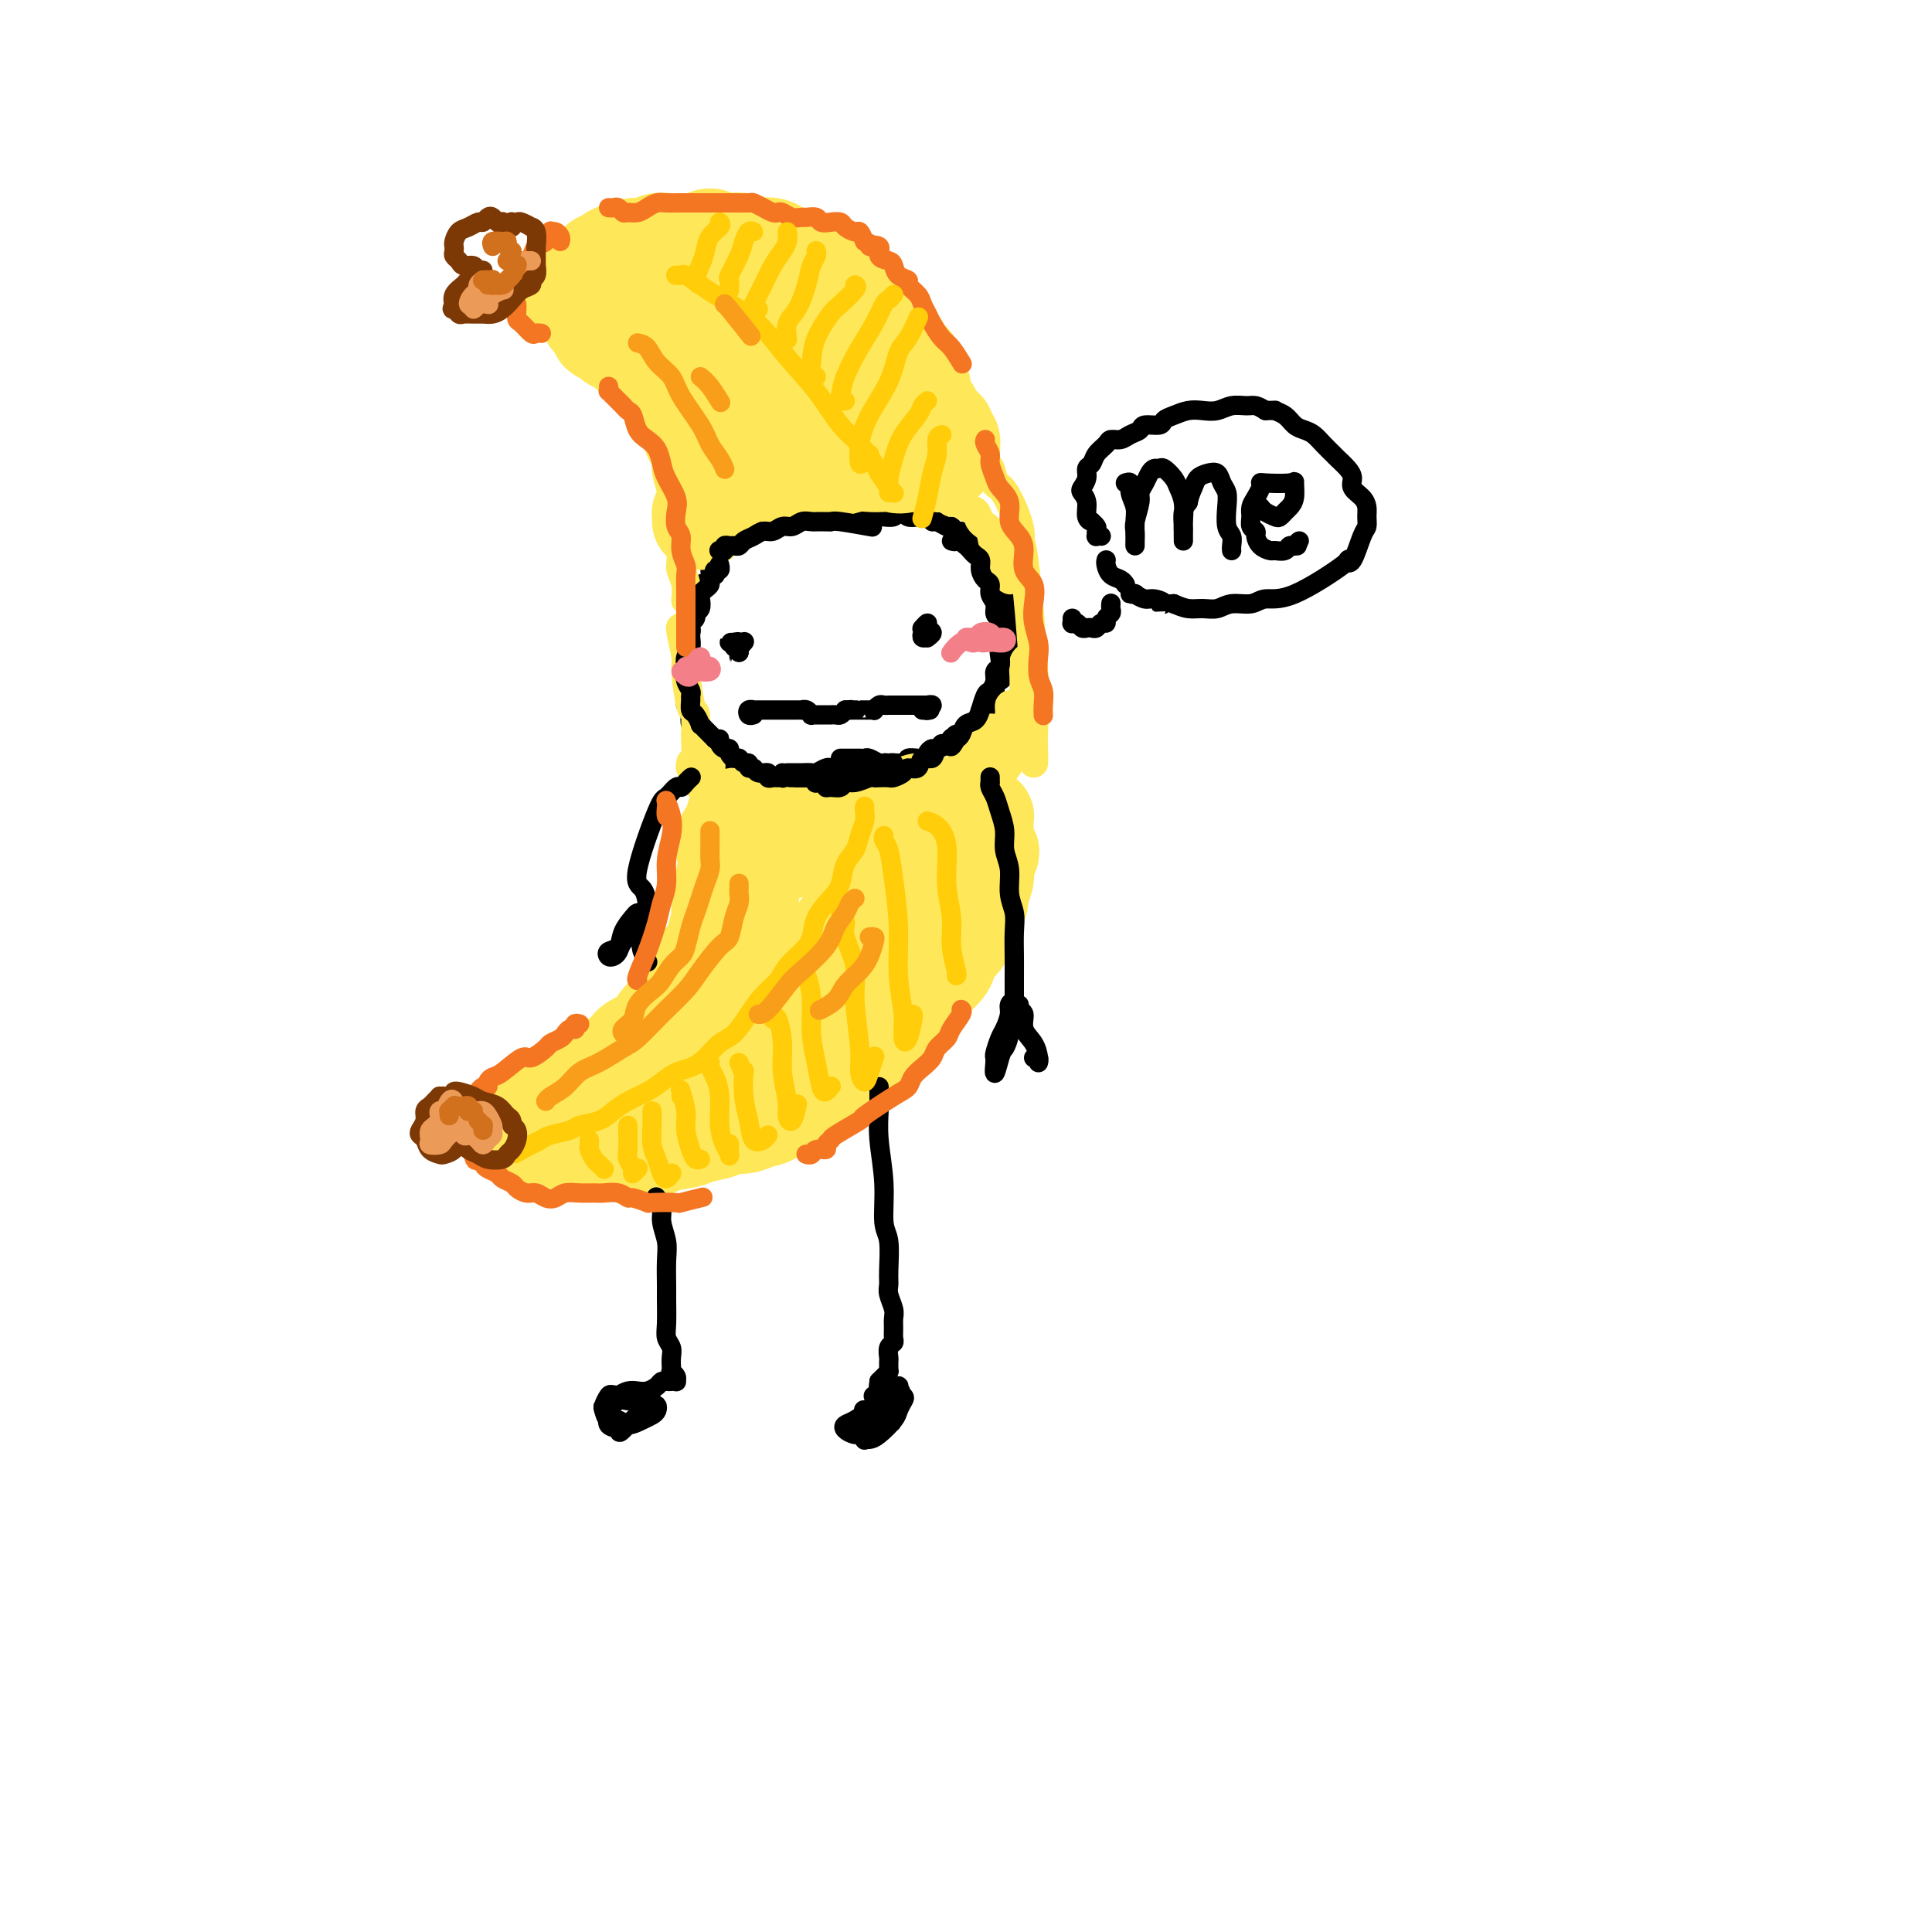 <svg viewBox='0 0 400 400' version='1.1' xmlns='http://www.w3.org/2000/svg' xmlns:xlink='http://www.w3.org/1999/xlink'><g fill='none' stroke='rgb(0,0,0)' stroke-width='4' stroke-linecap='round' stroke-linejoin='round'><path d='M157,110c0.120,0.003 0.239,0.005 0,0c-0.239,-0.005 -0.837,-0.018 -1,0c-0.163,0.018 0.107,0.065 0,0c-0.107,-0.065 -0.592,-0.244 -1,0c-0.408,0.244 -0.740,0.911 -1,1c-0.260,0.089 -0.447,-0.398 -1,0c-0.553,0.398 -1.471,1.683 -2,2c-0.529,0.317 -0.668,-0.334 -1,0c-0.332,0.334 -0.858,1.651 -1,2c-0.142,0.349 0.098,-0.272 0,0c-0.098,0.272 -0.534,1.435 -1,2c-0.466,0.565 -0.961,0.531 -1,1c-0.039,0.469 0.378,1.439 0,2c-0.378,0.561 -1.551,0.711 -2,1c-0.449,0.289 -0.173,0.718 0,1c0.173,0.282 0.242,0.418 0,1c-0.242,0.582 -0.796,1.610 -1,2c-0.204,0.390 -0.058,0.142 0,0c0.058,-0.142 0.030,-0.179 0,0c-0.030,0.179 -0.060,0.573 0,1c0.060,0.427 0.212,0.888 0,1c-0.212,0.112 -0.788,-0.126 -1,0c-0.212,0.126 -0.061,0.615 0,1c0.061,0.385 0.030,0.668 0,1c-0.030,0.332 -0.061,0.715 0,1c0.061,0.285 0.212,0.471 0,1c-0.212,0.529 -0.789,1.399 -1,2c-0.211,0.601 -0.057,0.931 0,1c0.057,0.069 0.016,-0.123 0,0c-0.016,0.123 -0.008,0.562 0,1'/><path d='M142,135c-0.464,2.284 -0.124,0.993 0,1c0.124,0.007 0.033,1.311 0,2c-0.033,0.689 -0.009,0.762 0,1c0.009,0.238 0.002,0.641 0,1c-0.002,0.359 -0.000,0.674 0,1c0.000,0.326 -0.001,0.665 0,1c0.001,0.335 0.004,0.667 0,1c-0.004,0.333 -0.015,0.665 0,1c0.015,0.335 0.055,0.671 0,1c-0.055,0.329 -0.207,0.651 0,1c0.207,0.349 0.773,0.723 1,1c0.227,0.277 0.115,0.455 0,1c-0.115,0.545 -0.234,1.456 0,2c0.234,0.544 0.821,0.722 1,1c0.179,0.278 -0.049,0.656 0,1c0.049,0.344 0.376,0.653 1,1c0.624,0.347 1.544,0.733 2,1c0.456,0.267 0.447,0.415 1,1c0.553,0.585 1.669,1.607 2,2c0.331,0.393 -0.123,0.158 0,0c0.123,-0.158 0.821,-0.237 1,0c0.179,0.237 -0.162,0.792 0,1c0.162,0.208 0.828,0.070 1,0c0.172,-0.070 -0.150,-0.070 0,0c0.150,0.070 0.771,0.211 1,0c0.229,-0.211 0.065,-0.775 0,-1c-0.065,-0.225 -0.033,-0.113 0,0'/><path d='M172,108c0.449,-0.423 0.898,-0.845 1,-1c0.102,-0.155 -0.141,-0.041 0,0c0.141,0.041 0.668,0.011 1,0c0.332,-0.011 0.469,-0.003 1,0c0.531,0.003 1.456,0.001 2,0c0.544,-0.001 0.708,-0.000 1,0c0.292,0.000 0.712,0.001 1,0c0.288,-0.001 0.444,-0.004 1,0c0.556,0.004 1.511,0.014 2,0c0.489,-0.014 0.511,-0.053 1,0c0.489,0.053 1.443,0.196 2,0c0.557,-0.196 0.716,-0.733 1,-1c0.284,-0.267 0.692,-0.264 1,0c0.308,0.264 0.515,0.788 1,1c0.485,0.212 1.247,0.114 2,0c0.753,-0.114 1.497,-0.242 2,0c0.503,0.242 0.765,0.853 1,1c0.235,0.147 0.444,-0.171 1,0c0.556,0.171 1.458,0.833 2,1c0.542,0.167 0.722,-0.159 1,0c0.278,0.159 0.652,0.803 1,1c0.348,0.197 0.671,-0.053 1,0c0.329,0.053 0.665,0.410 1,1c0.335,0.590 0.668,1.415 1,2c0.332,0.585 0.664,0.930 1,1c0.336,0.070 0.678,-0.136 1,0c0.322,0.136 0.625,0.614 1,1c0.375,0.386 0.821,0.682 1,1c0.179,0.318 0.089,0.659 0,1'/><path d='M205,117c2.251,1.969 1.377,1.892 1,2c-0.377,0.108 -0.259,0.400 0,1c0.259,0.600 0.658,1.509 1,2c0.342,0.491 0.628,0.566 1,1c0.372,0.434 0.832,1.229 1,2c0.168,0.771 0.045,1.519 0,2c-0.045,0.481 -0.012,0.696 0,1c0.012,0.304 0.003,0.698 0,1c-0.003,0.302 0.000,0.514 0,1c-0.000,0.486 -0.004,1.247 0,2c0.004,0.753 0.015,1.497 0,2c-0.015,0.503 -0.056,0.765 0,1c0.056,0.235 0.208,0.444 0,1c-0.208,0.556 -0.778,1.458 -1,2c-0.222,0.542 -0.097,0.725 0,1c0.097,0.275 0.167,0.641 0,1c-0.167,0.359 -0.571,0.709 -1,1c-0.429,0.291 -0.885,0.522 -1,1c-0.115,0.478 0.109,1.203 0,2c-0.109,0.797 -0.551,1.666 -1,2c-0.449,0.334 -0.907,0.135 -1,0c-0.093,-0.135 0.177,-0.204 0,0c-0.177,0.204 -0.803,0.680 -1,1c-0.197,0.320 0.035,0.482 0,1c-0.035,0.518 -0.338,1.392 -1,2c-0.662,0.608 -1.683,0.951 -2,1c-0.317,0.049 0.070,-0.194 0,0c-0.070,0.194 -0.596,0.825 -1,1c-0.404,0.175 -0.686,-0.107 -1,0c-0.314,0.107 -0.661,0.602 -1,1c-0.339,0.398 -0.669,0.699 -1,1'/><path d='M196,154c-1.724,1.483 -1.036,0.191 -1,0c0.036,-0.191 -0.582,0.719 -1,1c-0.418,0.281 -0.635,-0.068 -1,0c-0.365,0.068 -0.876,0.553 -1,1c-0.124,0.447 0.140,0.856 0,1c-0.140,0.144 -0.685,0.025 -1,0c-0.315,-0.025 -0.399,0.046 -1,0c-0.601,-0.046 -1.719,-0.208 -2,0c-0.281,0.208 0.275,0.788 0,1c-0.275,0.212 -1.382,0.058 -2,0c-0.618,-0.058 -0.747,-0.019 -1,0c-0.253,0.019 -0.631,0.019 -1,0c-0.369,-0.019 -0.728,-0.058 -1,0c-0.272,0.058 -0.455,0.212 -1,0c-0.545,-0.212 -1.452,-0.789 -2,-1c-0.548,-0.211 -0.738,-0.057 -1,0c-0.262,0.057 -0.596,0.015 -1,0c-0.404,-0.015 -0.878,-0.004 -1,0c-0.122,0.004 0.107,0.001 0,0c-0.107,-0.001 -0.551,-0.000 -1,0c-0.449,0.000 -0.904,0.000 -1,0c-0.096,-0.000 0.166,-0.000 0,0c-0.166,0.000 -0.762,0.000 -1,0c-0.238,-0.000 -0.119,-0.000 0,0'/><path d='M153,135c-0.001,-0.022 -0.003,-0.044 0,0c0.003,0.044 0.010,0.155 0,0c-0.010,-0.155 -0.039,-0.577 0,-1c0.039,-0.423 0.144,-0.847 0,-1c-0.144,-0.153 -0.537,-0.036 -1,0c-0.463,0.036 -0.996,-0.008 -1,0c-0.004,0.008 0.521,0.068 1,0c0.479,-0.068 0.912,-0.266 1,0c0.088,0.266 -0.169,0.995 0,1c0.169,0.005 0.762,-0.713 1,-1c0.238,-0.287 0.119,-0.144 0,0'/><path d='M191,130c0.033,0.308 0.066,0.615 0,1c-0.066,0.385 -0.232,0.847 0,1c0.232,0.153 0.862,-0.002 1,0c0.138,0.002 -0.215,0.162 0,0c0.215,-0.162 1.000,-0.646 1,-1c-0.000,-0.354 -0.785,-0.578 -1,-1c-0.215,-0.422 0.138,-1.041 0,-1c-0.138,0.041 -0.769,0.743 -1,1c-0.231,0.257 -0.062,0.069 0,0c0.062,-0.069 0.018,-0.020 0,0c-0.018,0.020 -0.009,0.010 0,0'/><path d='M153,134c-0.000,-0.124 -0.000,-0.247 0,0c0.000,0.247 0.000,0.866 0,1c-0.000,0.134 -0.000,-0.217 0,0c0.000,0.217 0.001,1.002 0,1c-0.001,-0.002 -0.004,-0.790 0,-1c0.004,-0.210 0.014,0.158 0,0c-0.014,-0.158 -0.053,-0.841 0,-1c0.053,-0.159 0.196,0.206 0,0c-0.196,-0.206 -0.733,-0.983 -1,-1c-0.267,-0.017 -0.264,0.726 0,1c0.264,0.274 0.790,0.078 1,0c0.210,-0.078 0.105,-0.039 0,0'/><path d='M156,148c-0.391,0.113 -0.781,0.226 -1,0c-0.219,-0.226 -0.266,-0.793 0,-1c0.266,-0.207 0.844,-0.056 1,0c0.156,0.056 -0.112,0.015 0,0c0.112,-0.015 0.604,-0.004 1,0c0.396,0.004 0.698,0.001 1,0c0.302,-0.001 0.606,-0.000 1,0c0.394,0.000 0.879,0.000 1,0c0.121,-0.000 -0.123,-0.000 0,0c0.123,0.000 0.611,-0.000 1,0c0.389,0.000 0.677,0.000 1,0c0.323,-0.000 0.679,-0.000 1,0c0.321,0.000 0.607,0.000 1,0c0.393,-0.000 0.893,-0.001 1,0c0.107,0.001 -0.177,0.004 0,0c0.177,-0.004 0.817,-0.015 1,0c0.183,0.015 -0.090,0.057 0,0c0.090,-0.057 0.544,-0.211 1,0c0.456,0.211 0.915,0.789 1,1c0.085,0.211 -0.203,0.057 0,0c0.203,-0.057 0.895,-0.015 1,0c0.105,0.015 -0.379,0.004 0,0c0.379,-0.004 1.621,-0.001 2,0c0.379,0.001 -0.106,0.001 0,0c0.106,-0.001 0.802,-0.003 1,0c0.198,0.003 -0.102,0.011 0,0c0.102,-0.011 0.604,-0.041 1,0c0.396,0.041 0.684,0.155 1,0c0.316,-0.155 0.658,-0.577 1,-1'/><path d='M175,147c2.815,-0.155 0.351,-0.041 0,0c-0.351,0.041 1.411,0.011 2,0c0.589,-0.011 0.004,-0.003 0,0c-0.004,0.003 0.572,0.002 1,0c0.428,-0.002 0.706,-0.004 1,0c0.294,0.004 0.604,0.015 1,0c0.396,-0.015 0.880,-0.057 1,0c0.120,0.057 -0.122,0.211 0,0c0.122,-0.211 0.610,-0.789 1,-1c0.390,-0.211 0.683,-0.057 1,0c0.317,0.057 0.659,0.015 1,0c0.341,-0.015 0.683,-0.004 1,0c0.317,0.004 0.609,0.001 1,0c0.391,-0.001 0.879,-0.000 1,0c0.121,0.000 -0.126,0.000 0,0c0.126,-0.000 0.626,-0.000 1,0c0.374,0.000 0.621,0.000 1,0c0.379,-0.000 0.890,-0.000 1,0c0.110,0.000 -0.182,0.000 0,0c0.182,-0.000 0.838,-0.001 1,0c0.162,0.001 -0.171,0.004 0,0c0.171,-0.004 0.845,-0.015 1,0c0.155,0.015 -0.210,0.057 0,0c0.210,-0.057 0.994,-0.211 1,0c0.006,0.211 -0.768,0.788 -1,1c-0.232,0.212 0.076,0.061 0,0c-0.076,-0.061 -0.538,-0.030 -1,0'/><path d='M191,147c2.667,0.000 1.333,0.000 0,0'/><path d='M163,160c0.305,-0.000 0.611,-0.000 1,0c0.389,0.000 0.863,0.001 1,0c0.137,-0.001 -0.062,-0.004 0,0c0.062,0.004 0.384,0.015 1,0c0.616,-0.015 1.527,-0.057 2,0c0.473,0.057 0.508,0.211 1,0c0.492,-0.211 1.442,-0.789 2,-1c0.558,-0.211 0.723,-0.057 1,0c0.277,0.057 0.665,0.015 1,0c0.335,-0.015 0.615,-0.004 1,0c0.385,0.004 0.873,0.001 1,0c0.127,-0.001 -0.107,-0.001 0,0c0.107,0.001 0.554,0.001 1,0c0.446,-0.001 0.890,-0.004 1,0c0.110,0.004 -0.114,0.015 0,0c0.114,-0.015 0.567,-0.056 1,0c0.433,0.056 0.847,0.207 1,0c0.153,-0.207 0.044,-0.774 0,-1c-0.044,-0.226 -0.022,-0.113 0,0'/></g>
<g fill='none' stroke='rgb(254,232,89)' stroke-width='20' stroke-linecap='round' stroke-linejoin='round'><path d='M150,176c-0.105,-0.065 -0.211,-0.130 0,0c0.211,0.130 0.737,0.456 1,1c0.263,0.544 0.263,1.305 0,2c-0.263,0.695 -0.787,1.325 -1,2c-0.213,0.675 -0.113,1.395 0,2c0.113,0.605 0.238,1.096 0,2c-0.238,0.904 -0.841,2.220 -1,3c-0.159,0.780 0.126,1.023 0,2c-0.126,0.977 -0.663,2.689 -1,4c-0.337,1.311 -0.476,2.223 -1,3c-0.524,0.777 -1.435,1.420 -2,2c-0.565,0.580 -0.784,1.096 -1,2c-0.216,0.904 -0.429,2.195 -1,3c-0.571,0.805 -1.500,1.122 -2,2c-0.500,0.878 -0.570,2.315 -1,3c-0.430,0.685 -1.218,0.618 -2,1c-0.782,0.382 -1.557,1.215 -2,2c-0.443,0.785 -0.556,1.524 -1,2c-0.444,0.476 -1.221,0.691 -2,1c-0.779,0.309 -1.560,0.713 -2,1c-0.440,0.287 -0.540,0.458 -1,1c-0.460,0.542 -1.279,1.453 -2,2c-0.721,0.547 -1.344,0.728 -2,1c-0.656,0.272 -1.345,0.636 -2,1c-0.655,0.364 -1.275,0.728 -2,1c-0.725,0.272 -1.556,0.451 -2,1c-0.444,0.549 -0.500,1.467 -1,2c-0.500,0.533 -1.442,0.682 -2,1c-0.558,0.318 -0.731,0.805 -1,1c-0.269,0.195 -0.635,0.097 -1,0'/><path d='M115,227c-4.110,2.780 -1.886,0.731 -1,0c0.886,-0.731 0.435,-0.144 0,0c-0.435,0.144 -0.852,-0.153 -1,0c-0.148,0.153 -0.025,0.758 0,1c0.025,0.242 -0.046,0.121 0,0c0.046,-0.121 0.210,-0.242 0,0c-0.210,0.242 -0.792,0.849 -1,1c-0.208,0.151 -0.041,-0.153 0,0c0.041,0.153 -0.045,0.763 0,1c0.045,0.237 0.220,0.102 0,0c-0.220,-0.102 -0.833,-0.172 -1,0c-0.167,0.172 0.114,0.586 0,1c-0.114,0.414 -0.624,0.828 -1,1c-0.376,0.172 -0.619,0.102 -1,0c-0.381,-0.102 -0.900,-0.237 -1,0c-0.100,0.237 0.220,0.847 0,1c-0.220,0.153 -0.980,-0.151 -1,0c-0.020,0.151 0.701,0.757 1,1c0.299,0.243 0.174,0.121 0,0c-0.174,-0.121 -0.399,-0.242 0,0c0.399,0.242 1.423,0.849 2,1c0.577,0.151 0.707,-0.152 1,0c0.293,0.152 0.749,0.758 1,1c0.251,0.242 0.297,0.120 1,0c0.703,-0.120 2.065,-0.238 3,0c0.935,0.238 1.444,0.833 2,1c0.556,0.167 1.159,-0.095 2,0c0.841,0.095 1.921,0.548 3,1'/><path d='M123,238c2.850,0.774 1.976,0.208 2,0c0.024,-0.208 0.948,-0.059 2,0c1.052,0.059 2.232,0.027 3,0c0.768,-0.027 1.124,-0.049 2,0c0.876,0.049 2.273,0.168 3,0c0.727,-0.168 0.785,-0.623 2,-1c1.215,-0.377 3.589,-0.674 5,-1c1.411,-0.326 1.861,-0.679 3,-1c1.139,-0.321 2.966,-0.610 4,-1c1.034,-0.390 1.274,-0.882 2,-1c0.726,-0.118 1.940,0.139 3,0c1.060,-0.139 1.968,-0.675 3,-1c1.032,-0.325 2.187,-0.438 3,-1c0.813,-0.562 1.284,-1.573 2,-2c0.716,-0.427 1.676,-0.269 3,-1c1.324,-0.731 3.011,-2.350 4,-3c0.989,-0.650 1.280,-0.329 2,-1c0.720,-0.671 1.868,-2.333 3,-3c1.132,-0.667 2.246,-0.338 3,-1c0.754,-0.662 1.146,-2.316 2,-3c0.854,-0.684 2.168,-0.400 3,-1c0.832,-0.600 1.180,-2.085 2,-3c0.820,-0.915 2.111,-1.259 3,-2c0.889,-0.741 1.375,-1.879 2,-3c0.625,-1.121 1.390,-2.226 2,-3c0.610,-0.774 1.067,-1.219 2,-2c0.933,-0.781 2.343,-1.900 3,-3c0.657,-1.100 0.562,-2.181 1,-3c0.438,-0.819 1.411,-1.377 2,-2c0.589,-0.623 0.795,-1.312 1,-2'/><path d='M200,193c2.968,-3.937 1.387,-2.280 1,-2c-0.387,0.280 0.418,-0.818 1,-2c0.582,-1.182 0.940,-2.448 1,-3c0.060,-0.552 -0.176,-0.389 0,-1c0.176,-0.611 0.766,-1.995 1,-3c0.234,-1.005 0.111,-1.631 0,-2c-0.111,-0.369 -0.212,-0.480 0,-1c0.212,-0.520 0.736,-1.449 1,-2c0.264,-0.551 0.267,-0.725 0,-1c-0.267,-0.275 -0.804,-0.651 -1,-1c-0.196,-0.349 -0.053,-0.672 0,-1c0.053,-0.328 0.014,-0.661 0,-1c-0.014,-0.339 -0.004,-0.683 0,-1c0.004,-0.317 0.001,-0.607 0,-1c-0.001,-0.393 0.001,-0.890 0,-1c-0.001,-0.110 -0.004,0.168 0,0c0.004,-0.168 0.016,-0.781 0,-1c-0.016,-0.219 -0.061,-0.045 0,0c0.061,0.045 0.227,-0.040 0,0c-0.227,0.040 -0.849,0.206 -1,0c-0.151,-0.206 0.167,-0.783 0,-1c-0.167,-0.217 -0.818,-0.072 -1,0c-0.182,0.072 0.106,0.072 0,0c-0.106,-0.072 -0.606,-0.216 -1,0c-0.394,0.216 -0.683,0.793 -1,1c-0.317,0.207 -0.662,0.045 -1,0c-0.338,-0.045 -0.668,0.026 -1,0c-0.332,-0.026 -0.666,-0.150 -1,0c-0.334,0.150 -0.667,0.575 -1,1'/><path d='M196,170c-1.574,-0.005 -1.510,-0.016 -2,0c-0.490,0.016 -1.535,0.061 -2,0c-0.465,-0.061 -0.351,-0.226 -1,0c-0.649,0.226 -2.061,0.844 -3,1c-0.939,0.156 -1.405,-0.151 -2,0c-0.595,0.151 -1.318,0.758 -2,1c-0.682,0.242 -1.324,0.117 -2,0c-0.676,-0.117 -1.386,-0.228 -2,0c-0.614,0.228 -1.133,0.793 -2,1c-0.867,0.207 -2.081,0.055 -3,0c-0.919,-0.055 -1.542,-0.015 -2,0c-0.458,0.015 -0.753,0.004 -1,0c-0.247,-0.004 -0.448,-0.001 -1,0c-0.552,0.001 -1.456,0.000 -2,0c-0.544,-0.000 -0.728,-0.000 -1,0c-0.272,0.000 -0.632,0.000 -1,0c-0.368,-0.000 -0.744,-0.000 -1,0c-0.256,0.000 -0.394,0.000 -1,0c-0.606,-0.000 -1.682,-0.000 -2,0c-0.318,0.000 0.121,0.000 0,0c-0.121,-0.000 -0.802,-0.000 -1,0c-0.198,0.000 0.089,0.000 0,0c-0.089,-0.000 -0.552,-0.000 -1,0c-0.448,0.000 -0.880,0.000 -1,0c-0.120,-0.000 0.074,-0.000 0,0c-0.074,0.000 -0.415,0.000 -1,0c-0.585,-0.000 -1.414,-0.000 -2,0c-0.586,0.000 -0.930,0.000 -1,0c-0.070,-0.000 0.135,-0.000 0,0c-0.135,0.000 -0.610,0.000 -1,0c-0.390,-0.000 -0.695,-0.000 -1,0'/><path d='M154,173c-6.739,0.238 -2.587,-0.666 -1,-1c1.587,-0.334 0.609,-0.098 0,0c-0.609,0.098 -0.850,0.060 -1,0c-0.150,-0.060 -0.211,-0.140 0,0c0.211,0.140 0.694,0.500 1,1c0.306,0.500 0.435,1.139 1,2c0.565,0.861 1.566,1.944 2,3c0.434,1.056 0.300,2.086 0,4c-0.300,1.914 -0.767,4.712 -1,7c-0.233,2.288 -0.231,4.065 -1,6c-0.769,1.935 -2.309,4.026 -3,6c-0.691,1.974 -0.531,3.831 -2,7c-1.469,3.169 -4.565,7.650 -6,10c-1.435,2.350 -1.207,2.567 -1,3c0.207,0.433 0.394,1.080 1,1c0.606,-0.080 1.631,-0.886 3,-2c1.369,-1.114 3.083,-2.534 5,-4c1.917,-1.466 4.039,-2.978 6,-5c1.961,-2.022 3.762,-4.555 6,-7c2.238,-2.445 4.912,-4.804 7,-7c2.088,-2.196 3.591,-4.231 5,-6c1.409,-1.769 2.723,-3.272 4,-5c1.277,-1.728 2.517,-3.680 3,-5c0.483,-1.320 0.210,-2.008 0,-2c-0.210,0.008 -0.355,0.714 -1,2c-0.645,1.286 -1.789,3.154 -3,5c-1.211,1.846 -2.489,3.670 -4,6c-1.511,2.330 -3.256,5.165 -5,8'/><path d='M169,200c-2.488,3.746 -2.207,3.610 -3,5c-0.793,1.390 -2.661,4.306 -3,6c-0.339,1.694 0.851,2.166 2,2c1.149,-0.166 2.259,-0.969 4,-2c1.741,-1.031 4.115,-2.289 6,-4c1.885,-1.711 3.280,-3.876 5,-6c1.720,-2.124 3.763,-4.208 5,-6c1.237,-1.792 1.667,-3.293 2,-5c0.333,-1.707 0.570,-3.620 1,-5c0.430,-1.380 1.054,-2.226 1,-3c-0.054,-0.774 -0.784,-1.474 -1,-2c-0.216,-0.526 0.083,-0.876 0,-1c-0.083,-0.124 -0.547,-0.022 -1,0c-0.453,0.022 -0.896,-0.036 -1,0c-0.104,0.036 0.131,0.164 0,0c-0.131,-0.164 -0.628,-0.622 -1,-1c-0.372,-0.378 -0.618,-0.677 -1,-1c-0.382,-0.323 -0.901,-0.671 -2,-1c-1.099,-0.329 -2.777,-0.639 -4,-1c-1.223,-0.361 -1.990,-0.772 -3,-1c-1.010,-0.228 -2.264,-0.271 -3,0c-0.736,0.271 -0.953,0.857 -2,1c-1.047,0.143 -2.924,-0.157 -4,0c-1.076,0.157 -1.350,0.770 -2,1c-0.650,0.230 -1.676,0.076 -2,0c-0.324,-0.076 0.054,-0.076 0,0c-0.054,0.076 -0.540,0.226 -1,0c-0.460,-0.226 -0.893,-0.830 -1,-1c-0.107,-0.170 0.112,0.094 0,0c-0.112,-0.094 -0.556,-0.547 -1,-1'/><path d='M159,174c-2.879,-0.167 -2.077,-0.584 -2,-1c0.077,-0.416 -0.572,-0.830 -1,-1c-0.428,-0.170 -0.637,-0.097 -1,0c-0.363,0.097 -0.882,0.219 -1,0c-0.118,-0.219 0.165,-0.777 0,-1c-0.165,-0.223 -0.776,-0.111 -1,0c-0.224,0.111 -0.060,0.222 0,0c0.060,-0.222 0.017,-0.777 0,-1c-0.017,-0.223 -0.008,-0.112 0,0c0.008,0.112 0.015,0.227 0,0c-0.015,-0.227 -0.053,-0.794 0,-1c0.053,-0.206 0.196,-0.051 0,0c-0.196,0.051 -0.732,-0.001 -1,0c-0.268,0.001 -0.268,0.057 0,0c0.268,-0.057 0.805,-0.225 1,0c0.195,0.225 0.047,0.845 0,1c-0.047,0.155 0.007,-0.155 1,0c0.993,0.155 2.926,0.773 4,1c1.074,0.227 1.288,0.061 2,0c0.712,-0.061 1.923,-0.016 3,0c1.077,0.016 2.022,0.005 3,0c0.978,-0.005 1.989,-0.002 3,0'/><path d='M169,171c2.999,-0.222 2.498,-0.777 3,-1c0.502,-0.223 2.007,-0.115 3,0c0.993,0.115 1.473,0.237 2,0c0.527,-0.237 1.099,-0.833 2,-1c0.901,-0.167 2.129,0.095 3,0c0.871,-0.095 1.385,-0.547 2,-1c0.615,-0.453 1.331,-0.907 2,-1c0.669,-0.093 1.289,0.175 2,0c0.711,-0.175 1.511,-0.793 2,-1c0.489,-0.207 0.667,-0.004 1,0c0.333,0.004 0.820,-0.191 1,0c0.180,0.191 0.051,0.769 0,1c-0.051,0.231 -0.026,0.116 0,0'/><path d='M145,108c0.022,-0.335 0.044,-0.671 0,-1c-0.044,-0.329 -0.155,-0.652 0,-1c0.155,-0.348 0.575,-0.721 1,-1c0.425,-0.279 0.856,-0.464 1,-1c0.144,-0.536 -0.000,-1.424 0,-2c0.000,-0.576 0.144,-0.840 0,-1c-0.144,-0.160 -0.577,-0.216 -1,-1c-0.423,-0.784 -0.835,-2.294 -1,-3c-0.165,-0.706 -0.082,-0.607 0,-1c0.082,-0.393 0.163,-1.279 0,-2c-0.163,-0.721 -0.568,-1.279 -1,-2c-0.432,-0.721 -0.889,-1.607 -1,-2c-0.111,-0.393 0.125,-0.293 0,-1c-0.125,-0.707 -0.610,-2.221 -1,-3c-0.390,-0.779 -0.686,-0.824 -1,-1c-0.314,-0.176 -0.648,-0.485 -1,-1c-0.352,-0.515 -0.724,-1.236 -1,-2c-0.276,-0.764 -0.458,-1.570 -1,-2c-0.542,-0.430 -1.445,-0.482 -2,-1c-0.555,-0.518 -0.761,-1.502 -1,-2c-0.239,-0.498 -0.512,-0.511 -1,-1c-0.488,-0.489 -1.192,-1.456 -2,-2c-0.808,-0.544 -1.722,-0.667 -2,-1c-0.278,-0.333 0.079,-0.878 0,-1c-0.079,-0.122 -0.595,0.178 -1,0c-0.405,-0.178 -0.700,-0.835 -1,-1c-0.300,-0.165 -0.606,0.162 -1,0c-0.394,-0.162 -0.875,-0.813 -1,-1c-0.125,-0.187 0.107,0.089 0,0c-0.107,-0.089 -0.554,-0.545 -1,-1'/><path d='M125,69c-2.565,-2.641 -0.477,-0.745 0,0c0.477,0.745 -0.656,0.339 -1,0c-0.344,-0.339 0.100,-0.612 0,-1c-0.100,-0.388 -0.745,-0.892 -1,-1c-0.255,-0.108 -0.121,0.181 0,0c0.121,-0.181 0.228,-0.832 0,-1c-0.228,-0.168 -0.792,0.147 -1,0c-0.208,-0.147 -0.060,-0.758 0,-1c0.060,-0.242 0.031,-0.116 0,0c-0.031,0.116 -0.065,0.223 0,0c0.065,-0.223 0.229,-0.777 0,-1c-0.229,-0.223 -0.850,-0.116 -1,0c-0.150,0.116 0.170,0.242 0,0c-0.170,-0.242 -0.829,-0.853 -1,-1c-0.171,-0.147 0.147,0.171 0,0c-0.147,-0.171 -0.758,-0.831 -1,-1c-0.242,-0.169 -0.114,0.152 0,0c0.114,-0.152 0.213,-0.776 0,-1c-0.213,-0.224 -0.737,-0.049 -1,0c-0.263,0.049 -0.264,-0.028 0,0c0.264,0.028 0.792,0.162 1,0c0.208,-0.162 0.094,-0.621 0,-1c-0.094,-0.379 -0.170,-0.680 0,-1c0.170,-0.320 0.585,-0.660 1,-1'/><path d='M120,58c0.564,-0.796 1.475,-0.787 2,-1c0.525,-0.213 0.665,-0.648 1,-1c0.335,-0.352 0.866,-0.620 1,-1c0.134,-0.380 -0.129,-0.871 0,-1c0.129,-0.129 0.648,0.105 1,0c0.352,-0.105 0.535,-0.549 1,-1c0.465,-0.451 1.212,-0.909 2,-1c0.788,-0.091 1.619,0.186 2,0c0.381,-0.186 0.314,-0.835 1,-1c0.686,-0.165 2.126,0.153 3,0c0.874,-0.153 1.182,-0.778 2,-1c0.818,-0.222 2.145,-0.042 3,0c0.855,0.042 1.239,-0.055 2,0c0.761,0.055 1.899,0.262 3,0c1.101,-0.262 2.166,-0.994 3,-1c0.834,-0.006 1.437,0.714 2,1c0.563,0.286 1.085,0.137 2,0c0.915,-0.137 2.224,-0.261 3,0c0.776,0.261 1.020,0.907 2,1c0.980,0.093 2.696,-0.368 4,0c1.304,0.368 2.198,1.566 3,2c0.802,0.434 1.513,0.103 3,1c1.487,0.897 3.749,3.021 5,4c1.251,0.979 1.490,0.814 2,1c0.510,0.186 1.290,0.725 2,1c0.710,0.275 1.349,0.286 2,1c0.651,0.714 1.312,2.131 2,3c0.688,0.869 1.401,1.192 2,2c0.599,0.808 1.084,2.102 2,3c0.916,0.898 2.262,1.399 3,2c0.738,0.601 0.869,1.300 1,2'/><path d='M187,73c4.277,3.744 1.471,2.105 1,2c-0.471,-0.105 1.393,1.324 2,2c0.607,0.676 -0.045,0.600 0,1c0.045,0.400 0.786,1.277 1,2c0.214,0.723 -0.098,1.293 0,2c0.098,0.707 0.605,1.551 1,2c0.395,0.449 0.679,0.501 1,1c0.321,0.499 0.678,1.443 1,2c0.322,0.557 0.608,0.728 1,1c0.392,0.272 0.889,0.647 1,1c0.111,0.353 -0.165,0.686 0,1c0.165,0.314 0.773,0.610 1,1c0.227,0.390 0.075,0.874 0,1c-0.075,0.126 -0.073,-0.106 0,0c0.073,0.106 0.217,0.551 0,1c-0.217,0.449 -0.794,0.904 -1,1c-0.206,0.096 -0.040,-0.167 0,0c0.040,0.167 -0.045,0.763 0,1c0.045,0.237 0.219,0.116 0,0c-0.219,-0.116 -0.831,-0.227 -1,0c-0.169,0.227 0.107,0.793 0,1c-0.107,0.207 -0.595,0.055 -1,0c-0.405,-0.055 -0.727,-0.015 -1,0c-0.273,0.015 -0.497,0.004 -1,0c-0.503,-0.004 -1.287,-0.001 -2,0c-0.713,0.001 -1.357,0.001 -2,0'/><path d='M188,96c-1.990,0.620 -2.467,0.170 -3,0c-0.533,-0.170 -1.124,-0.060 -2,0c-0.876,0.060 -2.037,0.069 -3,0c-0.963,-0.069 -1.727,-0.216 -3,0c-1.273,0.216 -3.054,0.794 -4,1c-0.946,0.206 -1.057,0.041 -2,0c-0.943,-0.041 -2.718,0.041 -4,0c-1.282,-0.041 -2.072,-0.204 -3,0c-0.928,0.204 -1.993,0.777 -3,1c-1.007,0.223 -1.957,0.098 -3,0c-1.043,-0.098 -2.180,-0.168 -3,0c-0.820,0.168 -1.324,0.574 -2,1c-0.676,0.426 -1.525,0.871 -2,1c-0.475,0.129 -0.576,-0.059 -1,0c-0.424,0.059 -1.171,0.365 -1,0c0.171,-0.365 1.261,-1.400 2,-2c0.739,-0.600 1.128,-0.766 2,-2c0.872,-1.234 2.226,-3.536 3,-5c0.774,-1.464 0.968,-2.090 1,-3c0.032,-0.910 -0.097,-2.103 0,-4c0.097,-1.897 0.421,-4.497 -1,-7c-1.421,-2.503 -4.586,-4.908 -6,-6c-1.414,-1.092 -1.075,-0.871 -2,-1c-0.925,-0.129 -3.112,-0.609 -5,-1c-1.888,-0.391 -3.475,-0.692 -5,-1c-1.525,-0.308 -2.987,-0.621 -4,-1c-1.013,-0.379 -1.575,-0.822 -2,-1c-0.425,-0.178 -0.712,-0.089 -1,0'/><path d='M131,66c-2.897,-0.785 -0.638,-0.248 1,0c1.638,0.248 2.655,0.209 4,0c1.345,-0.209 3.018,-0.586 5,0c1.982,0.586 4.273,2.134 6,3c1.727,0.866 2.892,1.049 5,2c2.108,0.951 5.161,2.671 7,4c1.839,1.329 2.464,2.266 4,3c1.536,0.734 3.982,1.266 5,2c1.018,0.734 0.606,1.670 1,2c0.394,0.330 1.592,0.056 2,0c0.408,-0.056 0.024,0.107 0,0c-0.024,-0.107 0.312,-0.485 0,-1c-0.312,-0.515 -1.272,-1.165 -2,-2c-0.728,-0.835 -1.223,-1.853 -2,-3c-0.777,-1.147 -1.837,-2.424 -3,-4c-1.163,-1.576 -2.429,-3.453 -4,-5c-1.571,-1.547 -3.448,-2.765 -5,-4c-1.552,-1.235 -2.781,-2.488 -4,-3c-1.219,-0.512 -2.430,-0.281 -3,0c-0.570,0.281 -0.500,0.614 -1,1c-0.500,0.386 -1.572,0.825 -2,1c-0.428,0.175 -0.214,0.088 0,0'/></g>
<g fill='none' stroke='rgb(254,232,89)' stroke-width='6' stroke-linecap='round' stroke-linejoin='round'><path d='M197,104c-0.087,-0.007 -0.174,-0.014 0,0c0.174,0.014 0.609,0.049 1,0c0.391,-0.049 0.739,-0.181 1,0c0.261,0.181 0.436,0.674 1,1c0.564,0.326 1.518,0.486 2,1c0.482,0.514 0.492,1.384 1,2c0.508,0.616 1.513,0.978 2,2c0.487,1.022 0.457,2.705 1,4c0.543,1.295 1.661,2.203 2,3c0.339,0.797 -0.101,1.484 0,2c0.101,0.516 0.743,0.862 1,1c0.257,0.138 0.128,0.069 0,0'/><path d='M203,96c0.447,0.007 0.895,0.014 1,0c0.105,-0.014 -0.132,-0.047 0,0c0.132,0.047 0.634,0.176 1,1c0.366,0.824 0.597,2.345 1,3c0.403,0.655 0.977,0.444 2,2c1.023,1.556 2.495,4.880 3,7c0.505,2.120 0.044,3.036 0,3c-0.044,-0.036 0.328,-1.025 1,4c0.672,5.025 1.644,16.065 2,23c0.356,6.935 0.095,9.766 0,12c-0.095,2.234 -0.026,3.871 0,5c0.026,1.129 0.007,1.751 0,2c-0.007,0.249 -0.004,0.124 0,0'/><path d='M213,136c0.114,-0.054 0.227,-0.107 0,0c-0.227,0.107 -0.795,0.376 -1,1c-0.205,0.624 -0.048,1.603 0,3c0.048,1.397 -0.014,3.213 0,5c0.014,1.787 0.104,3.545 0,5c-0.104,1.455 -0.402,2.607 -1,4c-0.598,1.393 -1.494,3.028 -2,4c-0.506,0.972 -0.620,1.281 -1,1c-0.380,-0.281 -1.025,-1.153 -1,-2c0.025,-0.847 0.722,-1.671 1,-2c0.278,-0.329 0.139,-0.165 0,0'/><path d='M210,146c-0.440,-0.124 -0.880,-0.248 -1,0c-0.120,0.248 0.082,0.869 0,2c-0.082,1.131 -0.446,2.772 -1,4c-0.554,1.228 -1.297,2.043 -2,3c-0.703,0.957 -1.367,2.057 -2,3c-0.633,0.943 -1.235,1.729 -2,2c-0.765,0.271 -1.694,0.026 -2,0c-0.306,-0.026 0.012,0.169 0,0c-0.012,-0.169 -0.354,-0.700 0,-1c0.354,-0.300 1.402,-0.370 2,-1c0.598,-0.630 0.744,-1.820 1,-3c0.256,-1.180 0.622,-2.348 1,-3c0.378,-0.652 0.767,-0.787 1,-1c0.233,-0.213 0.311,-0.504 0,0c-0.311,0.504 -1.012,1.802 -2,3c-0.988,1.198 -2.265,2.296 -3,3c-0.735,0.704 -0.929,1.013 -1,1c-0.071,-0.013 -0.019,-0.350 0,-1c0.019,-0.650 0.005,-1.614 0,-2c-0.005,-0.386 -0.003,-0.193 0,0'/><path d='M143,113c-0.415,0.116 -0.829,0.231 -1,0c-0.171,-0.231 -0.098,-0.809 0,-1c0.098,-0.191 0.223,0.006 0,0c-0.223,-0.006 -0.792,-0.213 -1,0c-0.208,0.213 -0.056,0.848 0,1c0.056,0.152 0.014,-0.178 0,0c-0.014,0.178 0.000,0.865 0,1c-0.000,0.135 -0.014,-0.282 0,0c0.014,0.282 0.056,1.263 0,2c-0.056,0.737 -0.211,1.228 0,2c0.211,0.772 0.788,1.823 1,3c0.212,1.177 0.061,2.479 0,3c-0.061,0.521 -0.030,0.260 0,0'/><path d='M141,130c-0.119,-0.108 -0.238,-0.215 0,1c0.238,1.215 0.834,3.753 1,5c0.166,1.247 -0.098,1.205 0,3c0.098,1.795 0.558,5.428 1,7c0.442,1.572 0.864,1.083 1,2c0.136,0.917 -0.016,3.240 0,5c0.016,1.760 0.200,2.956 0,4c-0.200,1.044 -0.785,1.935 -1,2c-0.215,0.065 -0.062,-0.696 0,-1c0.062,-0.304 0.031,-0.152 0,0'/><path d='M144,152c0.423,1.014 0.845,2.027 1,3c0.155,0.973 0.042,1.905 0,3c-0.042,1.095 -0.013,2.353 0,3c0.013,0.647 0.011,0.682 0,1c-0.011,0.318 -0.031,0.920 0,1c0.031,0.080 0.113,-0.360 0,-1c-0.113,-0.640 -0.423,-1.478 0,-2c0.423,-0.522 1.577,-0.728 2,-1c0.423,-0.272 0.114,-0.612 0,-1c-0.114,-0.388 -0.033,-0.825 0,-1c0.033,-0.175 0.016,-0.087 0,0'/></g>
<g fill='none' stroke='rgb(0,0,0)' stroke-width='4' stroke-linecap='round' stroke-linejoin='round'><path d='M149,117c-0.030,-0.122 -0.059,-0.244 0,0c0.059,0.244 0.208,0.853 0,1c-0.208,0.147 -0.773,-0.168 -1,0c-0.227,0.168 -0.116,0.818 0,1c0.116,0.182 0.238,-0.106 0,0c-0.238,0.106 -0.834,0.605 -1,1c-0.166,0.395 0.100,0.687 0,1c-0.100,0.313 -0.567,0.647 -1,1c-0.433,0.353 -0.833,0.724 -1,1c-0.167,0.276 -0.101,0.455 0,1c0.101,0.545 0.237,1.455 0,2c-0.237,0.545 -0.848,0.726 -1,1c-0.152,0.274 0.157,0.640 0,1c-0.157,0.360 -0.778,0.715 -1,1c-0.222,0.285 -0.046,0.500 0,1c0.046,0.500 -0.040,1.285 0,2c0.040,0.715 0.206,1.360 0,2c-0.206,0.640 -0.783,1.274 -1,2c-0.217,0.726 -0.072,1.543 0,2c0.072,0.457 0.072,0.555 0,1c-0.072,0.445 -0.216,1.237 0,2c0.216,0.763 0.793,1.499 1,2c0.207,0.501 0.045,0.769 0,1c-0.045,0.231 0.025,0.425 0,1c-0.025,0.575 -0.147,1.530 0,2c0.147,0.470 0.564,0.455 1,1c0.436,0.545 0.890,1.652 1,2c0.110,0.348 -0.125,-0.061 0,0c0.125,0.061 0.611,0.593 1,1c0.389,0.407 0.683,0.688 1,1c0.317,0.312 0.659,0.656 1,1'/><path d='M148,153c1.012,0.885 1.041,0.096 1,0c-0.041,-0.096 -0.152,0.500 0,1c0.152,0.500 0.565,0.903 1,1c0.435,0.097 0.890,-0.114 1,0c0.110,0.114 -0.124,0.551 0,1c0.124,0.449 0.607,0.909 1,1c0.393,0.091 0.697,-0.187 1,0c0.303,0.187 0.605,0.839 1,1c0.395,0.161 0.884,-0.168 1,0c0.116,0.168 -0.142,0.833 0,1c0.142,0.167 0.682,-0.166 1,0c0.318,0.166 0.414,0.829 1,1c0.586,0.171 1.663,-0.151 2,0c0.337,0.151 -0.068,0.773 0,1c0.068,0.227 0.607,0.057 1,0c0.393,-0.057 0.641,-0.001 1,0c0.359,0.001 0.828,-0.051 1,0c0.172,0.051 0.046,0.206 0,0c-0.046,-0.206 -0.013,-0.773 0,-1c0.013,-0.227 0.007,-0.113 0,0'/><path d='M149,114c-0.120,-0.030 -0.239,-0.061 0,0c0.239,0.061 0.838,0.213 1,0c0.162,-0.213 -0.112,-0.792 0,-1c0.112,-0.208 0.610,-0.044 1,0c0.390,0.044 0.671,-0.031 1,0c0.329,0.031 0.707,0.167 1,0c0.293,-0.167 0.501,-0.637 1,-1c0.499,-0.363 1.288,-0.618 2,-1c0.712,-0.382 1.345,-0.891 2,-1c0.655,-0.109 1.330,0.181 2,0c0.670,-0.181 1.334,-0.833 2,-1c0.666,-0.167 1.334,0.152 2,0c0.666,-0.152 1.329,-0.774 2,-1c0.671,-0.226 1.351,-0.057 2,0c0.649,0.057 1.266,0.001 2,0c0.734,-0.001 1.583,0.052 2,0c0.417,-0.052 0.400,-0.210 2,0c1.600,0.210 4.815,0.787 6,1c1.185,0.213 0.338,0.061 0,0c-0.338,-0.061 -0.169,-0.030 0,0'/><path d='M197,112c0.414,0.115 0.828,0.230 1,0c0.172,-0.230 0.102,-0.805 0,-1c-0.102,-0.195 -0.234,-0.011 0,0c0.234,0.011 0.836,-0.152 1,0c0.164,0.152 -0.110,0.617 0,1c0.110,0.383 0.603,0.683 1,1c0.397,0.317 0.698,0.652 1,1c0.302,0.348 0.607,0.708 1,1c0.393,0.292 0.875,0.515 1,1c0.125,0.485 -0.106,1.232 0,2c0.106,0.768 0.550,1.557 1,2c0.450,0.443 0.908,0.539 1,1c0.092,0.461 -0.182,1.287 0,2c0.182,0.713 0.819,1.312 1,2c0.181,0.688 -0.094,1.466 0,2c0.094,0.534 0.557,0.825 1,1c0.443,0.175 0.864,0.235 1,1c0.136,0.765 -0.015,2.236 0,3c0.015,0.764 0.196,0.820 0,1c-0.196,0.180 -0.770,0.485 -1,1c-0.230,0.515 -0.117,1.242 0,2c0.117,0.758 0.239,1.549 0,2c-0.239,0.451 -0.838,0.564 -1,1c-0.162,0.436 0.115,1.197 0,2c-0.115,0.803 -0.621,1.648 -1,2c-0.379,0.352 -0.630,0.212 -1,1c-0.370,0.788 -0.859,2.505 -1,3c-0.141,0.495 0.064,-0.232 0,0c-0.064,0.232 -0.399,1.423 -1,2c-0.601,0.577 -1.470,0.540 -2,1c-0.530,0.460 -0.723,1.417 -1,2c-0.277,0.583 -0.639,0.791 -1,1'/><path d='M198,153c-1.743,3.195 -1.101,0.682 -1,0c0.101,-0.682 -0.339,0.466 -1,1c-0.661,0.534 -1.543,0.454 -2,1c-0.457,0.546 -0.488,1.718 -1,2c-0.512,0.282 -1.503,-0.327 -2,0c-0.497,0.327 -0.499,1.590 -1,2c-0.501,0.410 -1.500,-0.034 -2,0c-0.500,0.034 -0.502,0.545 -1,1c-0.498,0.455 -1.494,0.853 -2,1c-0.506,0.147 -0.523,0.043 -1,0c-0.477,-0.043 -1.413,-0.027 -2,0c-0.587,0.027 -0.825,0.064 -1,0c-0.175,-0.064 -0.288,-0.228 -1,0c-0.712,0.228 -2.023,0.847 -3,1c-0.977,0.153 -1.619,-0.159 -2,0c-0.381,0.159 -0.502,0.788 -1,1c-0.498,0.212 -1.372,0.005 -2,0c-0.628,-0.005 -1.008,0.191 -1,0c0.008,-0.191 0.404,-0.769 0,-1c-0.404,-0.231 -1.610,-0.114 -2,0c-0.390,0.114 0.035,0.227 0,0c-0.035,-0.227 -0.530,-0.793 -1,-1c-0.470,-0.207 -0.914,-0.056 -1,0c-0.086,0.056 0.187,0.015 0,0c-0.187,-0.015 -0.835,-0.004 -1,0c-0.165,0.004 0.152,0.001 0,0c-0.152,-0.001 -0.772,-0.000 -1,0c-0.228,0.000 -0.065,0.000 0,0c0.065,-0.000 0.033,-0.000 0,0'/><path d='M165,161c-2.968,0.000 -0.388,0.001 1,0c1.388,-0.001 1.583,-0.004 2,0c0.417,0.004 1.056,0.016 2,0c0.944,-0.016 2.193,-0.060 3,0c0.807,0.060 1.172,0.222 2,0c0.828,-0.222 2.120,-0.830 3,-1c0.880,-0.170 1.350,0.097 2,0c0.650,-0.097 1.481,-0.558 2,-1c0.519,-0.442 0.728,-0.864 1,-1c0.272,-0.136 0.609,0.015 1,0c0.391,-0.015 0.836,-0.196 1,0c0.164,0.196 0.047,0.770 0,1c-0.047,0.230 -0.023,0.115 0,0'/><path d='M205,161c0.002,-0.118 0.004,-0.237 0,0c-0.004,0.237 -0.012,0.828 0,1c0.012,0.172 0.046,-0.075 0,0c-0.046,0.075 -0.171,0.473 0,1c0.171,0.527 0.638,1.182 1,2c0.362,0.818 0.618,1.800 1,3c0.382,1.200 0.891,2.617 1,4c0.109,1.383 -0.181,2.732 0,4c0.181,1.268 0.833,2.457 1,4c0.167,1.543 -0.151,3.442 0,5c0.151,1.558 0.773,2.777 1,4c0.227,1.223 0.061,2.451 0,4c-0.061,1.549 -0.016,3.420 0,5c0.016,1.580 0.004,2.868 0,4c-0.004,1.132 -0.000,2.106 0,3c0.000,0.894 -0.004,1.706 0,2c0.004,0.294 0.016,0.070 0,0c-0.016,-0.070 -0.060,0.016 0,0c0.060,-0.016 0.224,-0.133 0,0c-0.224,0.133 -0.834,0.515 -1,1c-0.166,0.485 0.113,1.071 0,2c-0.113,0.929 -0.619,2.199 -1,3c-0.381,0.801 -0.638,1.132 -1,2c-0.362,0.868 -0.828,2.272 -1,3c-0.172,0.728 -0.049,0.779 0,1c0.049,0.221 0.025,0.610 0,1'/><path d='M206,220c-0.436,4.653 0.474,0.785 1,-1c0.526,-1.785 0.667,-1.488 1,-2c0.333,-0.512 0.859,-1.832 1,-3c0.141,-1.168 -0.101,-2.182 0,-3c0.101,-0.818 0.547,-1.440 1,-2c0.453,-0.560 0.912,-1.059 1,-1c0.088,0.059 -0.197,0.677 0,1c0.197,0.323 0.876,0.350 1,1c0.124,0.650 -0.305,1.922 0,3c0.305,1.078 1.346,1.963 2,3c0.654,1.037 0.921,2.225 1,3c0.079,0.775 -0.030,1.135 0,1c0.030,-0.135 0.200,-0.767 0,-1c-0.200,-0.233 -0.772,-0.067 -1,0c-0.228,0.067 -0.114,0.033 0,0'/><path d='M143,161c0.087,-0.079 0.174,-0.157 0,0c-0.174,0.157 -0.610,0.550 -1,1c-0.390,0.450 -0.733,0.957 -1,1c-0.267,0.043 -0.457,-0.380 -1,0c-0.543,0.380 -1.438,1.561 -2,2c-0.562,0.439 -0.792,0.134 -2,3c-1.208,2.866 -3.396,8.902 -4,12c-0.604,3.098 0.374,3.257 1,4c0.626,0.743 0.901,2.070 1,3c0.099,0.930 0.024,1.465 0,2c-0.024,0.535 0.004,1.071 0,1c-0.004,-0.071 -0.042,-0.750 0,-1c0.042,-0.250 0.162,-0.073 0,0c-0.162,0.073 -0.605,0.040 -1,0c-0.395,-0.040 -0.740,-0.089 -1,0c-0.260,0.089 -0.435,0.315 -1,1c-0.565,0.685 -1.522,1.830 -2,3c-0.478,1.170 -0.479,2.364 -1,3c-0.521,0.636 -1.563,0.714 -2,1c-0.437,0.286 -0.268,0.778 0,1c0.268,0.222 0.635,0.172 1,0c0.365,-0.172 0.728,-0.467 1,-1c0.272,-0.533 0.451,-1.303 1,-2c0.549,-0.697 1.467,-1.321 2,-2c0.533,-0.679 0.682,-1.414 1,-2c0.318,-0.586 0.805,-1.025 1,-1c0.195,0.025 0.097,0.512 0,1'/><path d='M133,191c1.099,-0.553 0.346,1.563 0,3c-0.346,1.437 -0.285,2.195 0,3c0.285,0.805 0.796,1.659 1,2c0.204,0.341 0.102,0.171 0,0'/><path d='M182,225c-0.001,0.476 -0.001,0.952 0,1c0.001,0.048 0.004,-0.332 0,0c-0.004,0.332 -0.016,1.377 0,2c0.016,0.623 0.061,0.824 0,2c-0.061,1.176 -0.227,3.326 0,6c0.227,2.674 0.846,5.871 1,9c0.154,3.129 -0.156,6.188 0,8c0.156,1.812 0.778,2.376 1,4c0.222,1.624 0.045,4.308 0,6c-0.045,1.692 0.040,2.393 0,3c-0.040,0.607 -0.207,1.122 0,2c0.207,0.878 0.789,2.119 1,3c0.211,0.881 0.053,1.401 0,2c-0.053,0.599 -0.000,1.278 0,2c0.000,0.722 -0.053,1.489 0,2c0.053,0.511 0.210,0.768 0,1c-0.210,0.232 -0.788,0.439 -1,1c-0.212,0.561 -0.057,1.474 0,2c0.057,0.526 0.015,0.663 0,1c-0.015,0.337 -0.003,0.874 0,1c0.003,0.126 -0.002,-0.159 0,0c0.002,0.159 0.012,0.764 0,1c-0.012,0.236 -0.044,0.105 0,0c0.044,-0.105 0.166,-0.182 0,0c-0.166,0.182 -0.619,0.623 -1,1c-0.381,0.377 -0.691,0.688 -1,1'/><path d='M182,286c-0.407,2.708 0.075,1.979 0,2c-0.075,0.021 -0.707,0.791 -1,1c-0.293,0.209 -0.246,-0.143 0,0c0.246,0.143 0.693,0.782 1,1c0.307,0.218 0.474,0.016 1,0c0.526,-0.016 1.410,0.154 2,0c0.590,-0.154 0.887,-0.630 1,-1c0.113,-0.370 0.041,-0.632 0,-1c-0.041,-0.368 -0.053,-0.842 0,-1c0.053,-0.158 0.171,-0.001 0,0c-0.171,0.001 -0.630,-0.154 -1,0c-0.370,0.154 -0.650,0.616 -1,1c-0.350,0.384 -0.770,0.688 -1,1c-0.230,0.312 -0.269,0.631 0,1c0.269,0.369 0.846,0.786 1,1c0.154,0.214 -0.117,0.223 0,0c0.117,-0.223 0.620,-0.680 1,-1c0.380,-0.320 0.637,-0.503 1,-1c0.363,-0.497 0.832,-1.310 0,-1c-0.832,0.310 -2.966,1.741 -4,3c-1.034,1.259 -0.968,2.345 -1,3c-0.032,0.655 -0.163,0.880 0,1c0.163,0.120 0.619,0.134 1,0c0.381,-0.134 0.688,-0.416 1,-1c0.312,-0.584 0.628,-1.472 1,-2c0.372,-0.528 0.801,-0.698 1,-1c0.199,-0.302 0.169,-0.735 0,-1c-0.169,-0.265 -0.477,-0.361 -1,0c-0.523,0.361 -1.262,1.181 -2,2'/><path d='M182,292c-0.723,1.138 -0.531,1.482 -1,2c-0.469,0.518 -1.599,1.209 -2,2c-0.401,0.791 -0.072,1.680 0,2c0.072,0.320 -0.111,0.070 0,0c0.111,-0.070 0.516,0.041 1,0c0.484,-0.041 1.045,-0.234 2,-1c0.955,-0.766 2.302,-2.104 3,-3c0.698,-0.896 0.745,-1.348 1,-2c0.255,-0.652 0.718,-1.503 1,-2c0.282,-0.497 0.384,-0.639 0,-1c-0.384,-0.361 -1.255,-0.942 -2,-1c-0.745,-0.058 -1.364,0.405 -2,1c-0.636,0.595 -1.291,1.320 -2,2c-0.709,0.680 -1.474,1.315 -2,2c-0.526,0.685 -0.815,1.419 -1,2c-0.185,0.581 -0.266,1.007 1,1c1.266,-0.007 3.878,-0.447 5,-1c1.122,-0.553 0.755,-1.218 1,-2c0.245,-0.782 1.104,-1.681 1,-2c-0.104,-0.319 -1.170,-0.058 -2,0c-0.830,0.058 -1.425,-0.087 -2,0c-0.575,0.087 -1.129,0.405 -2,1c-0.871,0.595 -2.058,1.466 -3,2c-0.942,0.534 -1.637,0.732 -2,1c-0.363,0.268 -0.393,0.605 0,1c0.393,0.395 1.208,0.848 2,1c0.792,0.152 1.559,0.002 2,0c0.441,-0.002 0.554,0.142 1,0c0.446,-0.142 1.223,-0.571 2,-1'/><path d='M182,296c1.075,-0.178 0.263,-0.622 0,-1c-0.263,-0.378 0.022,-0.689 0,-1c-0.022,-0.311 -0.352,-0.622 -1,-1c-0.648,-0.378 -1.614,-0.822 -2,-1c-0.386,-0.178 -0.193,-0.089 0,0'/><path d='M136,248c-0.121,-0.162 -0.243,-0.324 0,0c0.243,0.324 0.850,1.133 1,2c0.150,0.867 -0.156,1.791 0,3c0.156,1.209 0.774,2.704 1,4c0.226,1.296 0.060,2.392 0,4c-0.060,1.608 -0.012,3.729 0,5c0.012,1.271 -0.011,1.691 0,3c0.011,1.309 0.055,3.506 0,5c-0.055,1.494 -0.211,2.285 0,3c0.211,0.715 0.787,1.354 1,2c0.213,0.646 0.061,1.300 0,2c-0.061,0.700 -0.031,1.445 0,2c0.031,0.555 0.062,0.919 0,1c-0.062,0.081 -0.216,-0.122 0,0c0.216,0.122 0.801,0.569 1,1c0.199,0.431 0.012,0.847 0,1c-0.012,0.153 0.152,0.044 0,0c-0.152,-0.044 -0.621,-0.022 -1,0c-0.379,0.022 -0.668,0.045 -1,0c-0.332,-0.045 -0.708,-0.156 -1,0c-0.292,0.156 -0.501,0.581 -1,1c-0.499,0.419 -1.288,0.834 -2,1c-0.712,0.166 -1.345,0.083 -2,0c-0.655,-0.083 -1.330,-0.167 -2,0c-0.670,0.167 -1.335,0.583 -2,1'/><path d='M128,289c-2.096,0.946 -1.838,0.813 -2,1c-0.162,0.187 -0.746,0.696 -1,1c-0.254,0.304 -0.178,0.404 0,1c0.178,0.596 0.457,1.687 1,2c0.543,0.313 1.351,-0.154 2,0c0.649,0.154 1.141,0.927 2,1c0.859,0.073 2.085,-0.554 3,-1c0.915,-0.446 1.517,-0.712 2,-1c0.483,-0.288 0.845,-0.598 1,-1c0.155,-0.402 0.103,-0.894 0,-1c-0.103,-0.106 -0.256,0.175 -1,0c-0.744,-0.175 -2.080,-0.805 -3,-1c-0.920,-0.195 -1.426,0.046 -2,0c-0.574,-0.046 -1.218,-0.378 -2,0c-0.782,0.378 -1.703,1.465 -2,2c-0.297,0.535 0.029,0.518 0,1c-0.029,0.482 -0.412,1.465 0,2c0.412,0.535 1.620,0.623 2,1c0.380,0.377 -0.069,1.041 1,0c1.069,-1.041 3.656,-3.789 5,-5c1.344,-1.211 1.446,-0.885 0,-1c-1.446,-0.115 -4.440,-0.672 -6,-1c-1.560,-0.328 -1.686,-0.428 -2,0c-0.314,0.428 -0.816,1.383 -1,2c-0.184,0.617 -0.050,0.897 0,1c0.050,0.103 0.014,0.029 0,0c-0.014,-0.029 -0.007,-0.015 0,0'/></g>
<g fill='none' stroke='rgb(244,118,35)' stroke-width='4' stroke-linecap='round' stroke-linejoin='round'><path d='M116,50c0.082,-0.305 0.164,-0.611 0,-1c-0.164,-0.389 -0.573,-0.862 -1,-1c-0.427,-0.138 -0.873,0.060 -1,0c-0.127,-0.060 0.064,-0.379 0,0c-0.064,0.379 -0.384,1.454 -1,2c-0.616,0.546 -1.528,0.562 -2,1c-0.472,0.438 -0.505,1.297 -1,2c-0.495,0.703 -1.453,1.250 -2,2c-0.547,0.750 -0.682,1.704 -1,2c-0.318,0.296 -0.817,-0.065 -1,0c-0.183,0.065 -0.049,0.556 0,1c0.049,0.444 0.014,0.841 0,1c-0.014,0.159 -0.007,0.079 0,0'/><path d='M107,63c0.016,0.210 0.031,0.420 0,1c-0.031,0.580 -0.110,1.528 0,2c0.110,0.472 0.408,0.466 1,1c0.592,0.534 1.479,1.607 2,2c0.521,0.393 0.675,0.105 1,0c0.325,-0.105 0.819,-0.028 1,0c0.181,0.028 0.049,0.008 0,0c-0.049,-0.008 -0.014,-0.002 0,0c0.014,0.002 0.007,0.001 0,0'/><path d='M126,43c0.335,0.031 0.670,0.062 1,0c0.330,-0.062 0.655,-0.215 1,0c0.345,0.215 0.712,0.800 1,1c0.288,0.200 0.499,0.015 1,0c0.501,-0.015 1.293,0.140 2,0c0.707,-0.140 1.330,-0.573 2,-1c0.670,-0.427 1.386,-0.846 2,-1c0.614,-0.154 1.127,-0.041 2,0c0.873,0.041 2.107,0.011 3,0c0.893,-0.011 1.445,-0.003 2,0c0.555,0.003 1.112,0.001 2,0c0.888,-0.001 2.107,-0.001 3,0c0.893,0.001 1.460,0.003 2,0c0.540,-0.003 1.051,-0.011 2,0c0.949,0.011 2.334,0.042 3,0c0.666,-0.042 0.611,-0.156 1,0c0.389,0.156 1.220,0.581 2,1c0.780,0.419 1.508,0.830 2,1c0.492,0.170 0.746,0.098 1,0c0.254,-0.098 0.506,-0.224 1,0c0.494,0.224 1.231,0.796 2,1c0.769,0.204 1.571,0.041 2,0c0.429,-0.041 0.486,0.041 1,0c0.514,-0.041 1.485,-0.204 2,0c0.515,0.204 0.576,0.777 1,1c0.424,0.223 1.213,0.097 2,0c0.787,-0.097 1.573,-0.164 2,0c0.427,0.164 0.496,0.559 1,1c0.504,0.441 1.443,0.926 2,1c0.557,0.074 0.730,-0.265 1,0c0.270,0.265 0.635,1.132 1,2'/><path d='M179,50c3.810,1.493 1.336,1.225 1,1c-0.336,-0.225 1.467,-0.407 2,0c0.533,0.407 -0.203,1.405 0,2c0.203,0.595 1.345,0.789 2,1c0.655,0.211 0.823,0.441 1,1c0.177,0.559 0.362,1.448 1,2c0.638,0.552 1.729,0.767 2,1c0.271,0.233 -0.279,0.484 0,1c0.279,0.516 1.387,1.297 2,2c0.613,0.703 0.730,1.328 1,2c0.270,0.672 0.693,1.393 1,2c0.307,0.607 0.499,1.102 1,2c0.501,0.898 1.309,2.199 2,3c0.691,0.801 1.263,1.100 2,2c0.737,0.900 1.639,2.400 2,3c0.361,0.600 0.180,0.300 0,0'/><path d='M126,80c0.024,0.447 0.048,0.893 0,1c-0.048,0.107 -0.168,-0.126 0,0c0.168,0.126 0.622,0.609 1,1c0.378,0.391 0.678,0.689 1,1c0.322,0.311 0.666,0.636 1,1c0.334,0.364 0.656,0.768 1,1c0.344,0.232 0.708,0.292 1,1c0.292,0.708 0.511,2.064 1,3c0.489,0.936 1.249,1.451 2,2c0.751,0.549 1.494,1.133 2,2c0.506,0.867 0.776,2.018 1,3c0.224,0.982 0.404,1.795 1,3c0.596,1.205 1.609,2.801 2,4c0.391,1.199 0.161,2.002 0,3c-0.161,0.998 -0.253,2.192 0,3c0.253,0.808 0.853,1.230 1,2c0.147,0.770 -0.157,1.887 0,3c0.157,1.113 0.774,2.223 1,3c0.226,0.777 0.061,1.222 0,2c-0.061,0.778 -0.016,1.889 0,3c0.016,1.111 0.004,2.221 0,3c-0.004,0.779 -0.001,1.228 0,2c0.001,0.772 0.000,1.867 0,3c-0.000,1.133 -0.000,2.305 0,3c0.000,0.695 0.000,0.913 0,1c-0.000,0.087 -0.000,0.044 0,0'/><path d='M139,169c-0.421,0.201 -0.841,0.402 -1,0c-0.159,-0.402 -0.056,-1.407 0,-2c0.056,-0.593 0.063,-0.775 0,-1c-0.063,-0.225 -0.198,-0.493 0,0c0.198,0.493 0.729,1.748 1,3c0.271,1.252 0.280,2.500 0,4c-0.280,1.500 -0.851,3.253 -1,5c-0.149,1.747 0.124,3.487 0,5c-0.124,1.513 -0.646,2.798 -1,4c-0.354,1.202 -0.540,2.322 -1,4c-0.460,1.678 -1.196,3.914 -2,6c-0.804,2.086 -1.678,4.023 -2,5c-0.322,0.977 -0.092,0.993 0,1c0.092,0.007 0.046,0.003 0,0'/><path d='M120,212c-0.416,-0.112 -0.833,-0.223 -1,0c-0.167,0.223 -0.085,0.781 0,1c0.085,0.219 0.173,0.101 0,0c-0.173,-0.101 -0.608,-0.183 -1,0c-0.392,0.183 -0.742,0.632 -1,1c-0.258,0.368 -0.423,0.656 -1,1c-0.577,0.344 -1.565,0.744 -2,1c-0.435,0.256 -0.315,0.369 -1,1c-0.685,0.631 -2.173,1.779 -3,2c-0.827,0.221 -0.991,-0.487 -2,0c-1.009,0.487 -2.861,2.168 -4,3c-1.139,0.832 -1.563,0.815 -2,1c-0.437,0.185 -0.887,0.570 -1,1c-0.113,0.430 0.109,0.904 0,1c-0.109,0.096 -0.550,-0.185 -1,0c-0.450,0.185 -0.909,0.837 -1,1c-0.091,0.163 0.187,-0.164 0,0c-0.187,0.164 -0.839,0.817 -1,1c-0.161,0.183 0.168,-0.105 0,0c-0.168,0.105 -0.834,0.605 -1,1c-0.166,0.395 0.169,0.687 0,1c-0.169,0.313 -0.840,0.646 -1,1c-0.160,0.354 0.191,0.728 0,1c-0.191,0.272 -0.924,0.443 -1,1c-0.076,0.557 0.505,1.500 1,2c0.495,0.500 0.902,0.558 1,1c0.098,0.442 -0.115,1.269 0,2c0.115,0.731 0.557,1.365 1,2'/><path d='M98,239c0.329,1.880 0.650,1.081 1,1c0.350,-0.081 0.728,0.556 1,1c0.272,0.444 0.439,0.696 1,1c0.561,0.304 1.515,0.660 2,1c0.485,0.340 0.500,0.665 1,1c0.500,0.335 1.485,0.682 2,1c0.515,0.318 0.561,0.608 1,1c0.439,0.392 1.272,0.886 2,1c0.728,0.114 1.353,-0.151 2,0c0.647,0.151 1.318,0.720 2,1c0.682,0.280 1.375,0.271 2,0c0.625,-0.271 1.182,-0.806 2,-1c0.818,-0.194 1.897,-0.048 3,0c1.103,0.048 2.230,-0.002 3,0c0.770,0.002 1.185,0.057 2,0c0.815,-0.057 2.031,-0.225 3,0c0.969,0.225 1.690,0.845 2,1c0.310,0.155 0.209,-0.154 1,0c0.791,0.154 2.476,0.769 3,1c0.524,0.231 -0.111,0.076 1,0c1.111,-0.076 3.968,-0.072 5,0c1.032,0.072 0.239,0.212 1,0c0.761,-0.212 3.074,-0.775 4,-1c0.926,-0.225 0.463,-0.113 0,0'/><path d='M167,239c-0.100,-0.032 -0.200,-0.064 0,0c0.200,0.064 0.699,0.224 1,0c0.301,-0.224 0.405,-0.831 1,-1c0.595,-0.169 1.681,0.101 2,0c0.319,-0.101 -0.130,-0.573 0,-1c0.130,-0.427 0.839,-0.807 1,-1c0.161,-0.193 -0.227,-0.197 1,-1c1.227,-0.803 4.068,-2.403 5,-3c0.932,-0.597 -0.046,-0.190 1,-1c1.046,-0.810 4.116,-2.836 6,-4c1.884,-1.164 2.584,-1.467 3,-2c0.416,-0.533 0.549,-1.298 1,-2c0.451,-0.702 1.219,-1.342 2,-2c0.781,-0.658 1.576,-1.335 2,-2c0.424,-0.665 0.478,-1.316 1,-2c0.522,-0.684 1.513,-1.399 2,-2c0.487,-0.601 0.471,-1.089 1,-2c0.529,-0.911 1.604,-2.245 2,-3c0.396,-0.755 0.113,-0.930 0,-1c-0.113,-0.070 -0.057,-0.035 0,0'/><path d='M204,91c-0.120,0.236 -0.241,0.471 0,1c0.241,0.529 0.843,1.351 1,2c0.157,0.649 -0.131,1.125 0,2c0.131,0.875 0.683,2.149 1,3c0.317,0.851 0.401,1.280 1,2c0.599,0.720 1.714,1.733 2,3c0.286,1.267 -0.256,2.789 0,4c0.256,1.211 1.309,2.112 2,3c0.691,0.888 1.021,1.762 1,3c-0.021,1.238 -0.394,2.838 0,4c0.394,1.162 1.556,1.885 2,3c0.444,1.115 0.171,2.623 0,4c-0.171,1.377 -0.238,2.623 0,4c0.238,1.377 0.782,2.886 1,4c0.218,1.114 0.111,1.833 0,3c-0.111,1.167 -0.226,2.782 0,4c0.226,1.218 0.793,2.038 1,3c0.207,0.962 0.056,2.067 0,3c-0.056,0.933 -0.016,1.695 0,2c0.016,0.305 0.008,0.152 0,0'/></g>
<g fill='none' stroke='rgb(255,205,10)' stroke-width='4' stroke-linecap='round' stroke-linejoin='round'><path d='M140,57c-0.007,-0.001 -0.015,-0.002 0,0c0.015,0.002 0.052,0.007 0,0c-0.052,-0.007 -0.192,-0.025 0,0c0.192,0.025 0.718,0.092 1,0c0.282,-0.092 0.322,-0.344 1,0c0.678,0.344 1.996,1.282 3,2c1.004,0.718 1.695,1.214 3,2c1.305,0.786 3.223,1.862 5,3c1.777,1.138 3.413,2.337 5,4c1.587,1.663 3.126,3.790 5,6c1.874,2.210 4.083,4.502 6,7c1.917,2.498 3.540,5.201 5,7c1.460,1.799 2.755,2.692 4,4c1.245,1.308 2.438,3.030 3,4c0.562,0.970 0.491,1.188 1,2c0.509,0.812 1.599,2.219 2,3c0.401,0.781 0.115,0.938 0,1c-0.115,0.062 -0.057,0.031 0,0'/><path d='M149,46c0.202,0.269 0.403,0.538 0,1c-0.403,0.462 -1.411,1.119 -2,2c-0.589,0.881 -0.760,1.988 -1,3c-0.240,1.012 -0.549,1.931 -1,3c-0.451,1.069 -1.045,2.288 -1,3c0.045,0.712 0.727,0.918 1,1c0.273,0.082 0.136,0.041 0,0'/><path d='M156,48c-0.323,-0.167 -0.647,-0.334 -1,0c-0.353,0.334 -0.736,1.169 -1,2c-0.264,0.831 -0.411,1.659 -1,3c-0.589,1.341 -1.622,3.194 -2,4c-0.378,0.806 -0.102,0.563 0,1c0.102,0.437 0.029,1.553 0,2c-0.029,0.447 -0.015,0.223 0,0'/><path d='M163,48c0.065,0.685 0.129,1.371 0,2c-0.129,0.629 -0.452,1.202 -1,2c-0.548,0.798 -1.320,1.822 -2,3c-0.680,1.178 -1.268,2.512 -2,4c-0.732,1.488 -1.609,3.131 -2,4c-0.391,0.869 -0.298,0.965 0,1c0.298,0.035 0.799,0.010 1,0c0.201,-0.010 0.100,-0.005 0,0'/><path d='M169,52c-0.025,-0.075 -0.051,-0.151 0,0c0.051,0.151 0.178,0.528 0,1c-0.178,0.472 -0.661,1.038 -1,2c-0.339,0.962 -0.536,2.321 -1,4c-0.464,1.679 -1.196,3.679 -2,5c-0.804,1.321 -1.679,1.962 -2,3c-0.321,1.038 -0.086,2.472 0,3c0.086,0.528 0.025,0.151 0,0c-0.025,-0.151 -0.012,-0.075 0,0'/><path d='M177,59c0.301,0.112 0.603,0.224 0,1c-0.603,0.776 -2.110,2.215 -3,3c-0.890,0.785 -1.163,0.914 -2,2c-0.837,1.086 -2.238,3.128 -3,5c-0.762,1.872 -0.885,3.574 -1,5c-0.115,1.426 -0.223,2.576 0,3c0.223,0.424 0.778,0.121 1,0c0.222,-0.121 0.111,-0.061 0,0'/><path d='M185,61c-0.352,0.401 -0.703,0.802 -1,1c-0.297,0.198 -0.538,0.193 -1,1c-0.462,0.807 -1.144,2.427 -2,4c-0.856,1.573 -1.886,3.101 -3,5c-1.114,1.899 -2.312,4.169 -3,6c-0.688,1.831 -0.865,3.223 -1,4c-0.135,0.777 -0.229,0.940 0,1c0.229,0.060 0.780,0.017 1,0c0.220,-0.017 0.110,-0.009 0,0'/><path d='M190,66c-0.047,0.107 -0.094,0.213 0,0c0.094,-0.213 0.327,-0.747 0,0c-0.327,0.747 -1.216,2.775 -2,4c-0.784,1.225 -1.465,1.647 -2,3c-0.535,1.353 -0.925,3.638 -2,6c-1.075,2.362 -2.834,4.801 -4,7c-1.166,2.199 -1.738,4.158 -2,6c-0.262,1.842 -0.215,3.566 0,4c0.215,0.434 0.596,-0.422 1,-1c0.404,-0.578 0.830,-0.880 1,-1c0.170,-0.120 0.085,-0.060 0,0'/><path d='M192,83c-0.387,0.287 -0.774,0.573 -1,1c-0.226,0.427 -0.292,0.994 -1,2c-0.708,1.006 -2.060,2.452 -3,4c-0.940,1.548 -1.468,3.198 -2,5c-0.532,1.802 -1.066,3.754 -1,5c0.066,1.246 0.733,1.784 1,2c0.267,0.216 0.133,0.108 0,0'/><path d='M195,90c-0.447,0.172 -0.894,0.344 -1,1c-0.106,0.656 0.129,1.794 0,3c-0.129,1.206 -0.622,2.478 -1,4c-0.378,1.522 -0.640,3.294 -1,5c-0.360,1.706 -0.817,3.344 -1,4c-0.183,0.656 -0.091,0.328 0,0'/><path d='M179,167c0.007,-0.072 0.014,-0.143 0,0c-0.014,0.143 -0.049,0.501 0,1c0.049,0.499 0.182,1.138 0,2c-0.182,0.862 -0.680,1.948 -1,3c-0.320,1.052 -0.460,2.069 -1,3c-0.540,0.931 -1.478,1.775 -2,3c-0.522,1.225 -0.628,2.831 -1,4c-0.372,1.169 -1.010,1.902 -2,3c-0.990,1.098 -2.333,2.562 -3,4c-0.667,1.438 -0.657,2.849 -1,4c-0.343,1.151 -1.039,2.043 -2,3c-0.961,0.957 -2.186,1.979 -3,3c-0.814,1.021 -1.218,2.040 -2,3c-0.782,0.960 -1.942,1.860 -3,3c-1.058,1.140 -2.016,2.519 -3,4c-0.984,1.481 -1.996,3.064 -3,4c-1.004,0.936 -2.001,1.223 -3,2c-0.999,0.777 -1.999,2.042 -3,3c-1.001,0.958 -2.004,1.608 -3,2c-0.996,0.392 -1.985,0.528 -3,1c-1.015,0.472 -2.055,1.282 -3,2c-0.945,0.718 -1.794,1.344 -3,2c-1.206,0.656 -2.768,1.342 -4,2c-1.232,0.658 -2.133,1.290 -3,2c-0.867,0.710 -1.699,1.500 -3,2c-1.301,0.500 -3.072,0.711 -4,1c-0.928,0.289 -1.011,0.655 -2,1c-0.989,0.345 -2.882,0.670 -4,1c-1.118,0.330 -1.462,0.666 -2,1c-0.538,0.334 -1.269,0.667 -2,1'/><path d='M110,237c-6.533,3.578 -1.867,1.022 0,0c1.867,-1.022 0.933,-0.511 0,0'/><path d='M122,236c0.024,0.364 0.049,0.728 0,1c-0.049,0.272 -0.171,0.451 0,1c0.171,0.549 0.633,1.467 1,2c0.367,0.533 0.637,0.682 1,1c0.363,0.318 0.818,0.805 1,1c0.182,0.195 0.091,0.097 0,0'/><path d='M130,233c-0.009,0.553 -0.017,1.105 0,2c0.017,0.895 0.061,2.131 0,3c-0.061,0.869 -0.226,1.371 0,2c0.226,0.629 0.844,1.385 1,2c0.156,0.615 -0.150,1.089 0,1c0.150,-0.089 0.757,-0.740 1,-1c0.243,-0.260 0.121,-0.130 0,0'/><path d='M135,230c-0.006,0.299 -0.013,0.598 0,1c0.013,0.402 0.045,0.907 0,2c-0.045,1.093 -0.166,2.772 0,4c0.166,1.228 0.619,2.003 1,3c0.381,0.997 0.690,2.216 1,3c0.310,0.784 0.622,1.134 1,1c0.378,-0.134 0.822,-0.753 1,-1c0.178,-0.247 0.089,-0.124 0,0'/><path d='M141,227c0.032,-0.326 0.064,-0.652 0,-1c-0.064,-0.348 -0.225,-0.716 0,0c0.225,0.716 0.834,2.518 1,4c0.166,1.482 -0.113,2.646 0,4c0.113,1.354 0.618,2.899 1,4c0.382,1.101 0.641,1.758 1,2c0.359,0.242 0.817,0.069 1,0c0.183,-0.069 0.092,-0.035 0,0'/><path d='M147,220c-0.081,0.276 -0.163,0.553 0,1c0.163,0.447 0.569,1.065 1,2c0.431,0.935 0.886,2.186 1,4c0.114,1.814 -0.113,4.192 0,6c0.113,1.808 0.566,3.048 1,4c0.434,0.952 0.848,1.616 1,2c0.152,0.384 0.041,0.488 0,0c-0.041,-0.488 -0.012,-1.568 0,-2c0.012,-0.432 0.006,-0.216 0,0'/><path d='M153,220c0.416,0.965 0.831,1.930 1,2c0.169,0.070 0.090,-0.755 0,0c-0.090,0.755 -0.192,3.088 0,5c0.192,1.912 0.679,3.402 1,5c0.321,1.598 0.478,3.305 1,4c0.522,0.695 1.410,0.380 2,0c0.590,-0.380 0.883,-0.823 1,-1c0.117,-0.177 0.059,-0.089 0,0'/><path d='M160,211c0.301,-0.427 0.602,-0.855 1,0c0.398,0.855 0.894,2.992 1,5c0.106,2.008 -0.178,3.886 0,6c0.178,2.114 0.818,4.464 1,6c0.182,1.536 -0.096,2.257 0,3c0.096,0.743 0.564,1.508 1,1c0.436,-0.508 0.839,-2.288 1,-3c0.161,-0.712 0.081,-0.356 0,0'/><path d='M166,201c0.303,0.030 0.606,0.060 1,1c0.394,0.940 0.879,2.789 1,5c0.121,2.211 -0.122,4.785 0,7c0.122,2.215 0.607,4.071 1,6c0.393,1.929 0.693,3.929 1,5c0.307,1.071 0.621,1.211 1,1c0.379,-0.211 0.823,-0.775 1,-1c0.177,-0.225 0.089,-0.113 0,0'/><path d='M174,189c0.486,0.650 0.971,1.300 1,2c0.029,0.700 -0.400,1.450 0,3c0.400,1.550 1.627,3.898 2,6c0.373,2.102 -0.107,3.956 0,7c0.107,3.044 0.803,7.278 1,10c0.197,2.722 -0.105,3.934 0,5c0.105,1.066 0.616,1.987 1,2c0.384,0.013 0.642,-0.881 1,-2c0.358,-1.119 0.817,-2.463 1,-3c0.183,-0.537 0.092,-0.269 0,0'/><path d='M183,173c-0.092,0.315 -0.183,0.630 0,1c0.183,0.370 0.642,0.797 1,2c0.358,1.203 0.617,3.184 1,6c0.383,2.816 0.890,6.467 1,10c0.110,3.533 -0.177,6.947 0,10c0.177,3.053 0.818,5.746 1,8c0.182,2.254 -0.095,4.068 0,5c0.095,0.932 0.562,0.982 1,0c0.438,-0.982 0.849,-2.995 1,-4c0.151,-1.005 0.043,-1.001 0,-1c-0.043,0.001 -0.022,0.001 0,0'/><path d='M192,170c0.610,0.166 1.220,0.332 2,1c0.780,0.668 1.729,1.839 2,4c0.271,2.161 -0.138,5.311 0,8c0.138,2.689 0.821,4.917 1,7c0.179,2.083 -0.148,4.022 0,6c0.148,1.978 0.771,3.994 1,5c0.229,1.006 0.066,1.002 0,1c-0.066,-0.002 -0.033,-0.001 0,0'/></g>
<g fill='none' stroke='rgb(249,158,27)' stroke-width='4' stroke-linecap='round' stroke-linejoin='round'><path d='M147,172c-0.000,0.479 -0.000,0.958 0,1c0.000,0.042 0.001,-0.351 0,0c-0.001,0.351 -0.003,1.448 0,2c0.003,0.552 0.012,0.559 0,1c-0.012,0.441 -0.045,1.315 0,2c0.045,0.685 0.167,1.182 0,2c-0.167,0.818 -0.622,1.956 -1,3c-0.378,1.044 -0.678,1.995 -1,3c-0.322,1.005 -0.667,2.064 -1,3c-0.333,0.936 -0.656,1.749 -1,3c-0.344,1.251 -0.710,2.939 -1,4c-0.290,1.061 -0.505,1.494 -1,2c-0.495,0.506 -1.269,1.084 -2,2c-0.731,0.916 -1.419,2.171 -2,3c-0.581,0.829 -1.056,1.231 -2,2c-0.944,0.769 -2.358,1.905 -3,3c-0.642,1.095 -0.512,2.149 -1,3c-0.488,0.851 -1.593,1.498 -2,2c-0.407,0.502 -0.116,0.858 0,1c0.116,0.142 0.058,0.071 0,0'/><path d='M153,183c-0.002,-0.095 -0.004,-0.190 0,0c0.004,0.190 0.012,0.664 0,1c-0.012,0.336 -0.046,0.534 0,1c0.046,0.466 0.171,1.198 0,2c-0.171,0.802 -0.638,1.672 -1,3c-0.362,1.328 -0.619,3.112 -1,4c-0.381,0.888 -0.886,0.879 -2,2c-1.114,1.121 -2.838,3.373 -4,5c-1.162,1.627 -1.763,2.628 -3,4c-1.237,1.372 -3.111,3.115 -5,5c-1.889,1.885 -3.793,3.912 -5,5c-1.207,1.088 -1.717,1.237 -3,2c-1.283,0.763 -3.339,2.142 -5,3c-1.661,0.858 -2.929,1.197 -4,2c-1.071,0.803 -1.947,2.071 -3,3c-1.053,0.929 -2.284,1.519 -3,2c-0.716,0.481 -0.919,0.852 -1,1c-0.081,0.148 -0.041,0.074 0,0'/><path d='M177,186c-0.364,0.265 -0.727,0.529 -1,1c-0.273,0.471 -0.455,1.148 -1,2c-0.545,0.852 -1.451,1.878 -2,3c-0.549,1.122 -0.739,2.339 -2,4c-1.261,1.661 -3.592,3.765 -5,5c-1.408,1.235 -1.893,1.599 -3,3c-1.107,1.401 -2.837,3.839 -4,5c-1.163,1.161 -1.761,1.046 -2,1c-0.239,-0.046 -0.120,-0.023 0,0'/><path d='M180,194c0.403,-0.042 0.805,-0.083 1,0c0.195,0.083 0.181,0.291 0,1c-0.181,0.709 -0.529,1.921 -1,3c-0.471,1.079 -1.065,2.027 -2,3c-0.935,0.973 -2.209,1.972 -3,3c-0.791,1.028 -1.098,2.084 -2,3c-0.902,0.916 -2.401,1.690 -3,2c-0.599,0.310 -0.300,0.155 0,0'/><path d='M132,71c0.701,0.153 1.403,0.305 2,1c0.597,0.695 1.090,1.932 2,3c0.910,1.068 2.236,1.966 3,3c0.764,1.034 0.965,2.204 2,4c1.035,1.796 2.904,4.219 4,6c1.096,1.781 1.417,2.921 2,4c0.583,1.079 1.426,2.098 2,3c0.574,0.902 0.878,1.686 1,2c0.122,0.314 0.061,0.157 0,0'/><path d='M145,78c0.622,0.511 1.244,1.022 2,2c0.756,0.978 1.644,2.422 2,3c0.356,0.578 0.178,0.289 0,0'/><path d='M150,63c-0.022,-0.133 -0.044,-0.267 1,1c1.044,1.267 3.156,3.933 4,5c0.844,1.067 0.422,0.533 0,0'/></g>
<g fill='none' stroke='rgb(243,127,137)' stroke-width='4' stroke-linecap='round' stroke-linejoin='round'><path d='M143,139c-0.122,0.008 -0.244,0.016 0,0c0.244,-0.016 0.855,-0.056 1,0c0.145,0.056 -0.175,0.207 0,0c0.175,-0.207 0.845,-0.772 1,-1c0.155,-0.228 -0.206,-0.118 0,0c0.206,0.118 0.981,0.245 1,0c0.019,-0.245 -0.716,-0.862 -1,-1c-0.284,-0.138 -0.117,0.202 0,0c0.117,-0.202 0.184,-0.945 0,-1c-0.184,-0.055 -0.621,0.577 -1,1c-0.379,0.423 -0.701,0.636 -1,1c-0.299,0.364 -0.574,0.878 -1,1c-0.426,0.122 -1.002,-0.150 -1,0c0.002,0.150 0.582,0.721 1,1c0.418,0.279 0.673,0.267 1,0c0.327,-0.267 0.726,-0.790 1,-1c0.274,-0.210 0.424,-0.109 1,0c0.576,0.109 1.577,0.225 2,0c0.423,-0.225 0.268,-0.792 0,-1c-0.268,-0.208 -0.650,-0.056 -1,0c-0.350,0.056 -0.668,0.018 -1,0c-0.332,-0.018 -0.677,-0.015 -1,0c-0.323,0.015 -0.622,0.043 -1,0c-0.378,-0.043 -0.833,-0.156 -1,0c-0.167,0.156 -0.045,0.580 0,1c0.045,0.420 0.013,0.834 0,1c-0.013,0.166 -0.006,0.083 0,0'/><path d='M204,133c-0.098,-0.002 -0.196,-0.005 0,0c0.196,0.005 0.687,0.016 1,0c0.313,-0.016 0.450,-0.060 1,0c0.550,0.060 1.513,0.225 2,0c0.487,-0.225 0.497,-0.841 0,-1c-0.497,-0.159 -1.500,0.138 -2,0c-0.500,-0.138 -0.495,-0.713 -1,-1c-0.505,-0.287 -1.519,-0.287 -2,0c-0.481,0.287 -0.427,0.861 -1,1c-0.573,0.139 -1.772,-0.158 -2,0c-0.228,0.158 0.514,0.771 1,1c0.486,0.229 0.715,0.076 1,0c0.285,-0.076 0.625,-0.073 1,0c0.375,0.073 0.785,0.218 1,0c0.215,-0.218 0.236,-0.797 0,-1c-0.236,-0.203 -0.729,-0.030 -1,0c-0.271,0.030 -0.320,-0.085 -1,0c-0.680,0.085 -1.991,0.369 -3,1c-1.009,0.631 -1.717,1.609 -2,2c-0.283,0.391 -0.142,0.196 0,0'/></g>
<g fill='none' stroke='rgb(124,56,5)' stroke-width='4' stroke-linecap='round' stroke-linejoin='round'><path d='M104,47c0.006,0.111 0.013,0.222 0,0c-0.013,-0.222 -0.045,-0.779 0,-1c0.045,-0.221 0.167,-0.108 0,0c-0.167,0.108 -0.621,0.210 -1,0c-0.379,-0.210 -0.682,-0.733 -1,-1c-0.318,-0.267 -0.652,-0.280 -1,0c-0.348,0.280 -0.710,0.852 -1,1c-0.290,0.148 -0.509,-0.129 -1,0c-0.491,0.129 -1.256,0.665 -2,1c-0.744,0.335 -1.468,0.471 -2,1c-0.532,0.529 -0.871,1.451 -1,2c-0.129,0.549 -0.047,0.726 0,1c0.047,0.274 0.058,0.647 0,1c-0.058,0.353 -0.185,0.687 0,1c0.185,0.313 0.681,0.605 1,1c0.319,0.395 0.459,0.895 1,1c0.541,0.105 1.481,-0.183 2,0c0.519,0.183 0.615,0.837 1,1c0.385,0.163 1.058,-0.164 1,0c-0.058,0.164 -0.846,0.820 -1,1c-0.154,0.180 0.327,-0.116 0,0c-0.327,0.116 -1.460,0.644 -2,1c-0.540,0.356 -0.485,0.539 -1,1c-0.515,0.461 -1.600,1.201 -2,2c-0.400,0.799 -0.114,1.657 0,2c0.114,0.343 0.057,0.172 0,0'/><path d='M94,63c-0.670,1.403 -0.345,0.912 0,1c0.345,0.088 0.711,0.756 1,1c0.289,0.244 0.500,0.063 1,0c0.500,-0.063 1.289,-0.009 2,0c0.711,0.009 1.345,-0.029 2,0c0.655,0.029 1.332,0.124 2,0c0.668,-0.124 1.327,-0.467 2,-1c0.673,-0.533 1.361,-1.255 2,-2c0.639,-0.745 1.229,-1.514 2,-2c0.771,-0.486 1.723,-0.690 2,-1c0.277,-0.310 -0.122,-0.727 0,-1c0.122,-0.273 0.765,-0.402 1,-1c0.235,-0.598 0.063,-1.665 0,-2c-0.063,-0.335 -0.017,0.064 0,0c0.017,-0.064 0.004,-0.589 0,-1c-0.004,-0.411 0.000,-0.709 0,-1c-0.000,-0.291 -0.004,-0.576 0,-1c0.004,-0.424 0.017,-0.988 0,-1c-0.017,-0.012 -0.064,0.529 0,0c0.064,-0.529 0.239,-2.128 0,-3c-0.239,-0.872 -0.891,-1.018 -1,-1c-0.109,0.018 0.325,0.200 0,0c-0.325,-0.200 -1.407,-0.783 -2,-1c-0.593,-0.217 -0.695,-0.068 -1,0c-0.305,0.068 -0.813,0.057 -1,0c-0.187,-0.057 -0.053,-0.159 0,0c0.053,0.159 0.027,0.580 0,1'/><path d='M106,47c-0.833,-0.167 -0.417,-0.083 0,0'/><path d='M92,228c0.120,-0.429 0.240,-0.858 0,-1c-0.240,-0.142 -0.839,0.003 -1,0c-0.161,-0.003 0.115,-0.153 0,0c-0.115,0.153 -0.623,0.608 -1,1c-0.377,0.392 -0.624,0.721 -1,1c-0.376,0.279 -0.882,0.508 -1,1c-0.118,0.492 0.152,1.249 0,2c-0.152,0.751 -0.727,1.497 -1,2c-0.273,0.503 -0.243,0.762 0,1c0.243,0.238 0.699,0.454 1,1c0.301,0.546 0.448,1.422 1,2c0.552,0.578 1.511,0.860 2,1c0.489,0.140 0.509,0.140 1,0c0.491,-0.140 1.453,-0.419 2,-1c0.547,-0.581 0.679,-1.464 1,-2c0.321,-0.536 0.833,-0.725 1,-1c0.167,-0.275 -0.009,-0.636 0,-1c0.009,-0.364 0.205,-0.732 0,-1c-0.205,-0.268 -0.809,-0.437 -1,0c-0.191,0.437 0.030,1.480 0,2c-0.030,0.520 -0.313,0.519 0,1c0.313,0.481 1.222,1.446 2,2c0.778,0.554 1.427,0.696 2,1c0.573,0.304 1.071,0.769 2,1c0.929,0.231 2.288,0.227 3,0c0.712,-0.227 0.776,-0.677 1,-1c0.224,-0.323 0.606,-0.520 1,-1c0.394,-0.480 0.798,-1.245 1,-2c0.202,-0.755 0.200,-1.502 0,-2c-0.200,-0.498 -0.600,-0.749 -1,-1'/><path d='M106,233c0.161,-1.428 -0.436,-1.497 -1,-2c-0.564,-0.503 -1.093,-1.441 -2,-2c-0.907,-0.559 -2.190,-0.738 -3,-1c-0.810,-0.262 -1.145,-0.606 -2,-1c-0.855,-0.394 -2.230,-0.837 -3,-1c-0.770,-0.163 -0.934,-0.047 -1,0c-0.066,0.047 -0.033,0.023 0,0'/></g>
<g fill='none' stroke='rgb(236,154,87)' stroke-width='4' stroke-linecap='round' stroke-linejoin='round'><path d='M93,229c-0.415,0.424 -0.829,0.849 -1,1c-0.171,0.151 -0.098,0.030 0,0c0.098,-0.030 0.222,0.032 0,0c-0.222,-0.032 -0.791,-0.159 -1,0c-0.209,0.159 -0.057,0.603 0,1c0.057,0.397 0.018,0.748 0,1c-0.018,0.252 -0.016,0.405 0,1c0.016,0.595 0.047,1.633 0,2c-0.047,0.367 -0.170,0.063 0,0c0.170,-0.063 0.635,0.113 1,0c0.365,-0.113 0.631,-0.517 1,-1c0.369,-0.483 0.839,-1.044 1,-2c0.161,-0.956 0.011,-2.307 0,-3c-0.011,-0.693 0.117,-0.729 0,-1c-0.117,-0.271 -0.478,-0.777 -1,0c-0.522,0.777 -1.205,2.836 -2,4c-0.795,1.164 -1.703,1.434 -2,2c-0.297,0.566 0.018,1.427 0,2c-0.018,0.573 -0.370,0.858 0,1c0.370,0.142 1.462,0.139 2,0c0.538,-0.139 0.522,-0.416 1,-1c0.478,-0.584 1.449,-1.475 2,-2c0.551,-0.525 0.683,-0.683 1,-1c0.317,-0.317 0.821,-0.793 1,-1c0.179,-0.207 0.033,-0.146 0,0c-0.033,0.146 0.047,0.376 0,1c-0.047,0.624 -0.220,1.642 0,2c0.220,0.358 0.832,0.055 1,0c0.168,-0.055 -0.109,0.139 0,0c0.109,-0.139 0.602,-0.611 1,-1c0.398,-0.389 0.699,-0.694 1,-1'/><path d='M99,233c1.532,-0.837 0.361,-0.929 0,-1c-0.361,-0.071 0.088,-0.119 0,0c-0.088,0.119 -0.715,0.407 -1,1c-0.285,0.593 -0.230,1.491 0,2c0.230,0.509 0.636,0.631 1,1c0.364,0.369 0.687,0.987 1,1c0.313,0.013 0.617,-0.577 1,-1c0.383,-0.423 0.846,-0.677 1,-1c0.154,-0.323 -0.001,-0.713 0,-1c0.001,-0.287 0.158,-0.469 0,-1c-0.158,-0.531 -0.630,-1.410 -1,-2c-0.370,-0.590 -0.638,-0.890 -1,-1c-0.362,-0.110 -0.818,-0.032 -1,0c-0.182,0.032 -0.091,0.016 0,0'/><path d='M100,58c-0.431,0.301 -0.863,0.603 -1,1c-0.137,0.397 0.019,0.891 0,1c-0.019,0.109 -0.213,-0.166 0,0c0.213,0.166 0.835,0.772 1,1c0.165,0.228 -0.126,0.076 0,0c0.126,-0.076 0.668,-0.076 1,0c0.332,0.076 0.454,0.230 1,0c0.546,-0.230 1.517,-0.843 2,-1c0.483,-0.157 0.477,0.142 0,0c-0.477,-0.142 -1.425,-0.724 -2,-1c-0.575,-0.276 -0.777,-0.246 -1,0c-0.223,0.246 -0.468,0.708 -1,1c-0.532,0.292 -1.352,0.415 -2,1c-0.648,0.585 -1.122,1.631 -1,2c0.122,0.369 0.842,0.060 1,0c0.158,-0.060 -0.246,0.128 0,0c0.246,-0.128 1.143,-0.573 2,-1c0.857,-0.427 1.673,-0.836 2,-1c0.327,-0.164 0.163,-0.082 0,0'/><path d='M100,61c-0.295,0.702 -0.590,1.404 -1,2c-0.410,0.596 -0.935,1.088 -1,1c-0.065,-0.088 0.329,-0.754 1,-1c0.671,-0.246 1.620,-0.070 2,0c0.380,0.070 0.190,0.035 0,0'/><path d='M110,54c-0.340,0.000 -0.679,0.000 -1,0c-0.321,0.000 -0.622,0.000 -1,0c-0.378,-0.000 -0.833,0.000 -1,0c-0.167,0.000 -0.045,0.000 0,0c0.045,0.000 0.013,0.000 0,0c-0.013,0.000 -0.006,0.000 0,0'/></g>
<g fill='none' stroke='rgb(210,113,29)' stroke-width='4' stroke-linecap='round' stroke-linejoin='round'><path d='M101,59c0.115,-0.423 0.230,-0.845 0,-1c-0.230,-0.155 -0.804,-0.041 -1,0c-0.196,0.041 -0.014,0.011 0,0c0.014,-0.011 -0.141,-0.003 0,0c0.141,0.003 0.576,0.001 1,0c0.424,-0.001 0.835,-0.000 1,0c0.165,0.000 0.082,0.000 0,0'/><path d='M102,58c-0.015,-0.115 -0.029,-0.230 0,0c0.029,0.230 0.102,0.806 0,1c-0.102,0.194 -0.377,0.006 0,0c0.377,-0.006 1.408,0.170 2,0c0.592,-0.170 0.747,-0.686 1,-1c0.253,-0.314 0.604,-0.424 1,-1c0.396,-0.576 0.837,-1.617 1,-2c0.163,-0.383 0.046,-0.110 0,0c-0.046,0.110 -0.023,0.055 0,0'/><path d='M106,54c-0.423,0.000 -0.845,0.000 -1,0c-0.155,0.000 -0.042,0.000 0,0c0.042,-0.000 0.012,0.000 0,0c-0.012,-0.000 -0.006,0.000 0,0'/><path d='M106,52c-0.437,-0.307 -0.874,-0.615 -1,-1c-0.126,-0.385 0.057,-0.849 0,-1c-0.057,-0.151 -0.356,0.011 -1,0c-0.644,-0.011 -1.635,-0.195 -2,0c-0.365,0.195 -0.104,0.770 0,1c0.104,0.230 0.052,0.115 0,0'/><path d='M93,231c0.030,-0.452 0.060,-0.905 0,-1c-0.060,-0.095 -0.208,0.167 0,0c0.208,-0.167 0.774,-0.762 1,-1c0.226,-0.238 0.113,-0.119 0,0'/><path d='M95,229c0.312,0.030 0.623,0.061 1,0c0.377,-0.061 0.819,-0.212 1,0c0.181,0.212 0.100,0.789 0,1c-0.100,0.211 -0.219,0.057 0,0c0.219,-0.057 0.777,-0.016 1,0c0.223,0.016 0.112,0.008 0,0'/><path d='M99,232c0.423,0.452 0.845,0.905 1,1c0.155,0.095 0.042,-0.167 0,0c-0.042,0.167 -0.012,0.762 0,1c0.012,0.238 0.006,0.119 0,0'/></g>
<g fill='none' stroke='rgb(0,0,0)' stroke-width='4' stroke-linecap='round' stroke-linejoin='round'><path d='M233,100c0.453,-0.154 0.906,-0.307 1,0c0.094,0.307 -0.171,1.076 0,2c0.171,0.924 0.778,2.003 1,3c0.222,0.997 0.059,1.911 0,3c-0.059,1.089 -0.016,2.352 0,3c0.016,0.648 0.003,0.681 0,1c-0.003,0.319 0.003,0.923 0,1c-0.003,0.077 -0.016,-0.374 0,-1c0.016,-0.626 0.060,-1.427 0,-2c-0.060,-0.573 -0.223,-0.916 0,-2c0.223,-1.084 0.833,-2.907 1,-4c0.167,-1.093 -0.110,-1.455 0,-2c0.110,-0.545 0.606,-1.272 1,-2c0.394,-0.728 0.687,-1.457 1,-2c0.313,-0.543 0.647,-0.900 1,-1c0.353,-0.100 0.725,0.058 1,0c0.275,-0.058 0.452,-0.332 1,0c0.548,0.332 1.467,1.269 2,2c0.533,0.731 0.679,1.256 1,2c0.321,0.744 0.818,1.706 1,3c0.182,1.294 0.049,2.918 0,4c-0.049,1.082 -0.013,1.621 0,2c0.013,0.379 0.004,0.598 0,1c-0.004,0.402 -0.002,0.988 0,1c0.002,0.012 0.003,-0.549 0,-1c-0.003,-0.451 -0.011,-0.791 0,-1c0.011,-0.209 0.041,-0.287 0,-1c-0.041,-0.713 -0.155,-2.061 0,-3c0.155,-0.939 0.577,-1.470 1,-2'/><path d='M246,104c0.345,-1.655 0.708,-2.294 1,-3c0.292,-0.706 0.513,-1.480 1,-2c0.487,-0.520 1.241,-0.787 2,-1c0.759,-0.213 1.523,-0.373 2,0c0.477,0.373 0.668,1.279 1,2c0.332,0.721 0.807,1.257 1,2c0.193,0.743 0.104,1.691 0,3c-0.104,1.309 -0.224,2.978 0,4c0.224,1.022 0.792,1.398 1,2c0.208,0.602 0.056,1.431 0,2c-0.056,0.569 -0.016,0.877 0,1c0.016,0.123 0.008,0.062 0,0'/><path d='M261,105c0.220,0.316 0.440,0.632 1,1c0.560,0.368 1.460,0.788 2,1c0.540,0.212 0.719,0.217 1,0c0.281,-0.217 0.665,-0.657 1,-1c0.335,-0.343 0.622,-0.589 1,-1c0.378,-0.411 0.847,-0.986 1,-2c0.153,-1.014 -0.011,-2.466 0,-3c0.011,-0.534 0.196,-0.151 -1,0c-1.196,0.151 -3.774,0.071 -5,0c-1.226,-0.071 -1.099,-0.132 -1,0c0.099,0.132 0.169,0.459 0,1c-0.169,0.541 -0.577,1.297 -1,2c-0.423,0.703 -0.860,1.353 -1,2c-0.140,0.647 0.017,1.290 0,2c-0.017,0.710 -0.208,1.486 0,2c0.208,0.514 0.814,0.764 1,1c0.186,0.236 -0.049,0.457 0,1c0.049,0.543 0.380,1.409 1,2c0.620,0.591 1.528,0.906 2,1c0.472,0.094 0.509,-0.032 1,0c0.491,0.032 1.435,0.221 2,0c0.565,-0.221 0.749,-0.853 1,-1c0.251,-0.147 0.568,0.191 1,0c0.432,-0.191 0.981,-0.912 1,-1c0.019,-0.088 -0.490,0.456 -1,1'/><path d='M268,113c1.089,0.000 0.311,0.000 0,0c-0.311,0.000 -0.156,0.000 0,0'/><path d='M230,125c0.009,-0.089 0.017,-0.177 0,0c-0.017,0.177 -0.060,0.621 0,1c0.060,0.379 0.223,0.694 0,1c-0.223,0.306 -0.833,0.604 -1,1c-0.167,0.396 0.110,0.890 0,1c-0.110,0.110 -0.607,-0.166 -1,0c-0.393,0.166 -0.682,0.773 -1,1c-0.318,0.227 -0.663,0.075 -1,0c-0.337,-0.075 -0.665,-0.072 -1,0c-0.335,0.072 -0.678,0.212 -1,0c-0.322,-0.212 -0.622,-0.775 -1,-1c-0.378,-0.225 -0.833,-0.112 -1,0c-0.167,0.112 -0.045,0.222 0,0c0.045,-0.222 0.013,-0.778 0,-1c-0.013,-0.222 -0.006,-0.111 0,0'/><path d='M228,111c-0.425,-0.024 -0.850,-0.049 -1,0c-0.150,0.049 -0.025,0.171 0,0c0.025,-0.171 -0.050,-0.636 0,-1c0.050,-0.364 0.225,-0.629 0,-1c-0.225,-0.371 -0.848,-0.849 -1,-1c-0.152,-0.151 0.169,0.024 0,0c-0.169,-0.024 -0.826,-0.247 -1,-1c-0.174,-0.753 0.135,-2.037 0,-3c-0.135,-0.963 -0.712,-1.605 -1,-2c-0.288,-0.395 -0.285,-0.542 0,-1c0.285,-0.458 0.854,-1.225 1,-2c0.146,-0.775 -0.130,-1.556 0,-2c0.130,-0.444 0.668,-0.549 1,-1c0.332,-0.451 0.459,-1.248 1,-2c0.541,-0.752 1.497,-1.458 2,-2c0.503,-0.542 0.552,-0.920 1,-1c0.448,-0.080 1.293,0.137 2,0c0.707,-0.137 1.274,-0.628 2,-1c0.726,-0.372 1.611,-0.624 2,-1c0.389,-0.376 0.281,-0.875 1,-1c0.719,-0.125 2.264,0.124 3,0c0.736,-0.124 0.661,-0.621 1,-1c0.339,-0.379 1.091,-0.641 2,-1c0.909,-0.359 1.977,-0.814 3,-1c1.023,-0.186 2.003,-0.103 3,0c0.997,0.103 2.010,0.227 3,0c0.990,-0.227 1.956,-0.803 3,-1c1.044,-0.197 2.166,-0.015 3,0c0.834,0.015 1.381,-0.139 2,0c0.619,0.139 1.309,0.569 2,1'/><path d='M262,85c2.832,-0.032 1.914,-0.111 2,0c0.086,0.111 1.178,0.414 2,1c0.822,0.586 1.376,1.456 2,2c0.624,0.544 1.318,0.761 2,1c0.682,0.239 1.352,0.501 2,1c0.648,0.499 1.274,1.236 2,2c0.726,0.764 1.552,1.556 2,2c0.448,0.444 0.519,0.542 1,1c0.481,0.458 1.372,1.278 2,2c0.628,0.722 0.991,1.348 1,2c0.009,0.652 -0.337,1.330 0,2c0.337,0.670 1.356,1.331 2,2c0.644,0.669 0.912,1.347 1,2c0.088,0.653 -0.006,1.282 0,2c0.006,0.718 0.112,1.525 0,2c-0.112,0.475 -0.440,0.618 -1,2c-0.560,1.382 -1.350,4.001 -2,5c-0.650,0.999 -1.159,0.377 -1,0c0.159,-0.377 0.986,-0.508 -1,1c-1.986,1.508 -6.786,4.657 -10,6c-3.214,1.343 -4.842,0.882 -6,1c-1.158,0.118 -1.846,0.817 -3,1c-1.154,0.183 -2.773,-0.150 -4,0c-1.227,0.150 -2.061,0.782 -3,1c-0.939,0.218 -1.984,0.020 -3,0c-1.016,-0.020 -2.005,0.137 -3,0c-0.995,-0.137 -1.998,-0.569 -3,-1'/><path d='M243,125c-4.223,0.374 -2.279,0.311 -2,0c0.279,-0.311 -1.107,-0.868 -2,-1c-0.893,-0.132 -1.293,0.161 -2,0c-0.707,-0.161 -1.720,-0.775 -2,-1c-0.280,-0.225 0.172,-0.060 0,0c-0.172,0.060 -0.969,0.016 -1,0c-0.031,-0.016 0.706,-0.005 1,0c0.294,0.005 0.147,0.002 0,0'/><path d='M229,116c0.016,-0.059 0.032,-0.117 0,0c-0.032,0.117 -0.114,0.410 0,1c0.114,0.590 0.422,1.478 1,2c0.578,0.522 1.425,0.679 2,1c0.575,0.321 0.879,0.806 1,1c0.121,0.194 0.061,0.097 0,0'/></g>
</svg>
